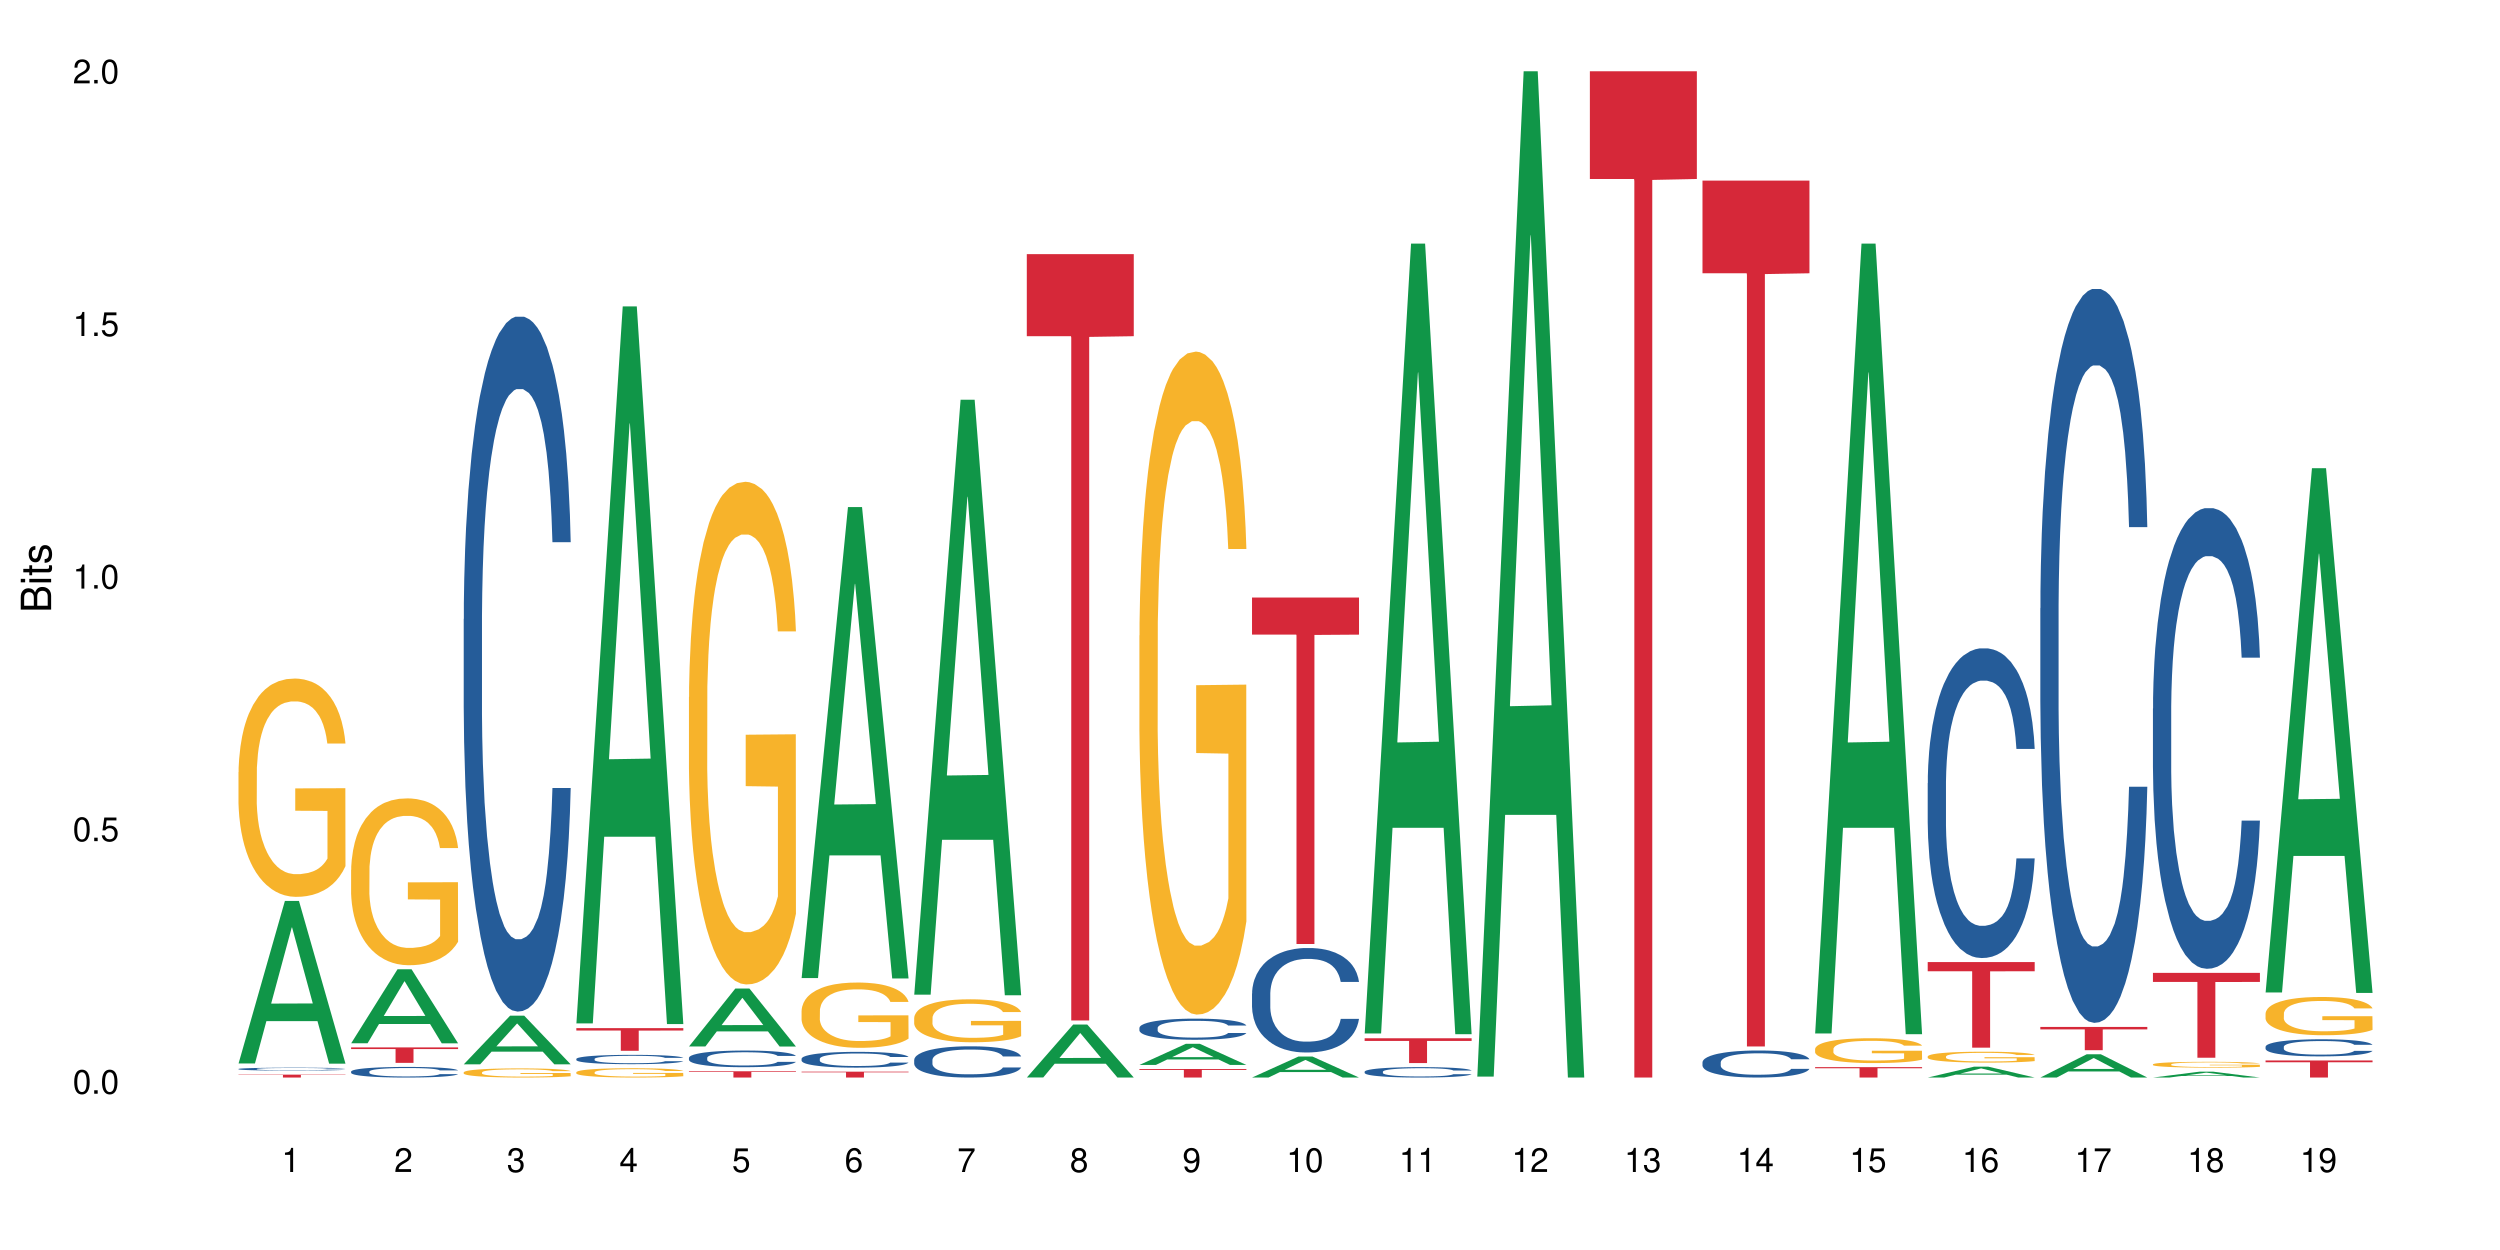 <?xml version="1.0" encoding="UTF-8"?>
<svg xmlns="http://www.w3.org/2000/svg" xmlns:xlink="http://www.w3.org/1999/xlink" width="720pt" height="360pt" viewBox="0 0 720 360" version="1.1">
<defs>
<g>
<symbol overflow="visible" id="glyph0-0">
<path style="stroke:none;" d=""/>
</symbol>
<symbol overflow="visible" id="glyph0-1">
<path style="stroke:none;" d="M 2.641 -6.938 C 2 -6.938 1.422 -6.656 1.078 -6.172 C 0.641 -5.562 0.406 -4.641 0.406 -3.359 C 0.406 -1.016 1.188 0.219 2.641 0.219 C 4.078 0.219 4.859 -1.016 4.859 -3.297 C 4.859 -4.641 4.656 -5.547 4.203 -6.172 C 3.844 -6.656 3.281 -6.938 2.641 -6.938 Z M 2.641 -6.188 C 3.547 -6.188 4 -5.25 4 -3.375 C 4 -1.406 3.562 -0.484 2.625 -0.484 C 1.734 -0.484 1.281 -1.438 1.281 -3.344 C 1.281 -5.25 1.734 -6.188 2.641 -6.188 Z M 2.641 -6.188 "/>
</symbol>
<symbol overflow="visible" id="glyph0-2">
<path style="stroke:none;" d="M 1.828 -1 L 0.828 -1 L 0.828 0 L 1.828 0 Z M 1.828 -1 "/>
</symbol>
<symbol overflow="visible" id="glyph0-3">
<path style="stroke:none;" d="M 4.562 -6.797 L 1.062 -6.797 L 0.547 -3.094 L 1.328 -3.094 C 1.719 -3.562 2.047 -3.734 2.578 -3.734 C 3.484 -3.734 4.062 -3.109 4.062 -2.094 C 4.062 -1.125 3.484 -0.531 2.578 -0.531 C 1.828 -0.531 1.375 -0.906 1.188 -1.672 L 0.328 -1.672 C 0.453 -1.109 0.547 -0.844 0.75 -0.594 C 1.125 -0.078 1.828 0.219 2.594 0.219 C 3.969 0.219 4.922 -0.781 4.922 -2.219 C 4.922 -3.562 4.031 -4.484 2.719 -4.484 C 2.25 -4.484 1.859 -4.359 1.469 -4.062 L 1.734 -5.969 L 4.562 -5.969 Z M 4.562 -6.797 "/>
</symbol>
<symbol overflow="visible" id="glyph0-4">
<path style="stroke:none;" d="M 2.484 -4.938 L 2.484 0 L 3.328 0 L 3.328 -6.938 L 2.766 -6.938 C 2.469 -5.875 2.281 -5.734 0.984 -5.562 L 0.984 -4.938 Z M 2.484 -4.938 "/>
</symbol>
<symbol overflow="visible" id="glyph0-5">
<path style="stroke:none;" d="M 4.859 -0.828 L 1.281 -0.828 C 1.359 -1.406 1.672 -1.781 2.5 -2.281 L 3.469 -2.828 C 4.406 -3.344 4.906 -4.062 4.906 -4.906 C 4.906 -5.484 4.672 -6.031 4.266 -6.406 C 3.859 -6.766 3.375 -6.938 2.719 -6.938 C 1.859 -6.938 1.219 -6.625 0.844 -6.031 C 0.609 -5.672 0.5 -5.234 0.484 -4.531 L 1.328 -4.531 C 1.359 -5.016 1.406 -5.281 1.531 -5.516 C 1.75 -5.938 2.188 -6.203 2.703 -6.203 C 3.469 -6.203 4.031 -5.641 4.031 -4.891 C 4.031 -4.344 3.719 -3.859 3.125 -3.516 L 2.234 -3 C 0.812 -2.172 0.406 -1.531 0.328 -0.016 L 4.859 -0.016 Z M 4.859 -0.828 "/>
</symbol>
<symbol overflow="visible" id="glyph0-6">
<path style="stroke:none;" d="M 2.125 -3.188 L 2.578 -3.188 C 3.5 -3.188 3.984 -2.766 3.984 -1.922 C 3.984 -1.062 3.469 -0.531 2.594 -0.531 C 1.656 -0.531 1.203 -1 1.156 -2.016 L 0.312 -2.016 C 0.344 -1.453 0.438 -1.094 0.609 -0.781 C 0.953 -0.109 1.625 0.219 2.547 0.219 C 3.953 0.219 4.859 -0.625 4.859 -1.938 C 4.859 -2.828 4.516 -3.297 3.703 -3.594 C 4.344 -3.844 4.656 -4.328 4.656 -5.031 C 4.656 -6.219 3.875 -6.938 2.578 -6.938 C 1.203 -6.938 0.484 -6.172 0.453 -4.703 L 1.297 -4.703 C 1.312 -5.125 1.344 -5.359 1.453 -5.578 C 1.641 -5.969 2.062 -6.203 2.594 -6.203 C 3.344 -6.203 3.797 -5.75 3.797 -5 C 3.797 -4.516 3.609 -4.219 3.25 -4.047 C 3.016 -3.953 2.703 -3.922 2.125 -3.906 Z M 2.125 -3.188 "/>
</symbol>
<symbol overflow="visible" id="glyph0-7">
<path style="stroke:none;" d="M 3.141 -1.672 L 3.141 0 L 3.984 0 L 3.984 -1.672 L 4.984 -1.672 L 4.984 -2.438 L 3.984 -2.438 L 3.984 -6.938 L 3.359 -6.938 L 0.266 -2.578 L 0.266 -1.672 Z M 3.141 -2.438 L 1 -2.438 L 3.141 -5.5 Z M 3.141 -2.438 "/>
</symbol>
<symbol overflow="visible" id="glyph0-8">
<path style="stroke:none;" d="M 4.781 -5.125 C 4.609 -6.266 3.891 -6.938 2.844 -6.938 C 2.094 -6.938 1.422 -6.578 1.031 -5.953 C 0.594 -5.266 0.406 -4.422 0.406 -3.172 C 0.406 -2 0.578 -1.25 0.984 -0.641 C 1.359 -0.078 1.953 0.219 2.703 0.219 C 3.984 0.219 4.922 -0.75 4.922 -2.094 C 4.922 -3.375 4.062 -4.281 2.844 -4.281 C 2.172 -4.281 1.641 -4.031 1.281 -3.516 C 1.281 -5.234 1.828 -6.188 2.797 -6.188 C 3.391 -6.188 3.797 -5.797 3.938 -5.125 Z M 2.734 -3.531 C 3.547 -3.531 4.062 -2.953 4.062 -2.031 C 4.062 -1.156 3.484 -0.531 2.703 -0.531 C 1.922 -0.531 1.328 -1.188 1.328 -2.078 C 1.328 -2.938 1.906 -3.531 2.734 -3.531 Z M 2.734 -3.531 "/>
</symbol>
<symbol overflow="visible" id="glyph0-9">
<path style="stroke:none;" d="M 4.984 -6.797 L 0.438 -6.797 L 0.438 -5.969 L 4.109 -5.969 C 2.5 -3.656 1.828 -2.234 1.328 0 L 2.219 0 C 2.594 -2.172 3.453 -4.047 4.984 -6.094 Z M 4.984 -6.797 "/>
</symbol>
<symbol overflow="visible" id="glyph0-10">
<path style="stroke:none;" d="M 3.75 -3.656 C 4.469 -4.094 4.688 -4.438 4.688 -5.078 C 4.688 -6.172 3.844 -6.938 2.641 -6.938 C 1.438 -6.938 0.594 -6.172 0.594 -5.094 C 0.594 -4.438 0.812 -4.094 1.516 -3.656 C 0.734 -3.266 0.359 -2.703 0.359 -1.922 C 0.359 -0.656 1.281 0.219 2.641 0.219 C 3.984 0.219 4.922 -0.656 4.922 -1.922 C 4.922 -2.703 4.531 -3.266 3.75 -3.656 Z M 2.641 -6.188 C 3.359 -6.188 3.812 -5.75 3.812 -5.062 C 3.812 -4.406 3.344 -3.984 2.641 -3.984 C 1.922 -3.984 1.453 -4.406 1.453 -5.078 C 1.453 -5.75 1.922 -6.188 2.641 -6.188 Z M 2.641 -3.266 C 3.484 -3.266 4.062 -2.719 4.062 -1.906 C 4.062 -1.078 3.484 -0.531 2.625 -0.531 C 1.797 -0.531 1.219 -1.094 1.219 -1.906 C 1.219 -2.719 1.781 -3.266 2.641 -3.266 Z M 2.641 -3.266 "/>
</symbol>
<symbol overflow="visible" id="glyph0-11">
<path style="stroke:none;" d="M 0.516 -1.578 C 0.672 -0.453 1.406 0.219 2.438 0.219 C 3.188 0.219 3.859 -0.141 4.266 -0.766 C 4.688 -1.453 4.891 -2.297 4.891 -3.547 C 4.891 -4.719 4.703 -5.453 4.312 -6.078 C 3.938 -6.641 3.344 -6.938 2.594 -6.938 C 1.297 -6.938 0.359 -5.969 0.359 -4.625 C 0.359 -3.344 1.234 -2.453 2.453 -2.453 C 3.094 -2.453 3.578 -2.672 4.016 -3.203 C 4 -1.484 3.469 -0.531 2.5 -0.531 C 1.906 -0.531 1.484 -0.906 1.359 -1.578 Z M 2.578 -6.203 C 3.375 -6.203 3.969 -5.531 3.969 -4.641 C 3.969 -3.797 3.391 -3.188 2.547 -3.188 C 1.734 -3.188 1.234 -3.766 1.234 -4.688 C 1.234 -5.562 1.797 -6.203 2.578 -6.203 Z M 2.578 -6.203 "/>
</symbol>
<symbol overflow="visible" id="glyph1-0">
<path style="stroke:none;" d=""/>
</symbol>
<symbol overflow="visible" id="glyph1-1">
<path style="stroke:none;" d="M 0 -0.953 L 0 -4.891 C 0 -5.719 -0.234 -6.344 -0.734 -6.797 C -1.188 -7.234 -1.812 -7.469 -2.5 -7.469 C -3.547 -7.469 -4.188 -7 -4.625 -5.875 C -4.984 -6.688 -5.625 -7.094 -6.531 -7.094 C -7.172 -7.094 -7.734 -6.859 -8.141 -6.391 C -8.562 -5.922 -8.75 -5.344 -8.75 -4.5 L -8.75 -0.953 Z M -4.984 -2.062 L -7.766 -2.062 L -7.766 -4.219 C -7.766 -4.844 -7.688 -5.203 -7.453 -5.5 C -7.219 -5.812 -6.859 -5.969 -6.375 -5.969 C -5.891 -5.969 -5.531 -5.812 -5.297 -5.5 C -5.062 -5.203 -4.984 -4.844 -4.984 -4.219 Z M -0.984 -2.062 L -4 -2.062 L -4 -4.781 C -4 -5.766 -3.438 -6.359 -2.484 -6.359 C -1.547 -6.359 -0.984 -5.766 -0.984 -4.781 Z M -0.984 -2.062 "/>
</symbol>
<symbol overflow="visible" id="glyph1-2">
<path style="stroke:none;" d="M -6.281 -1.797 L -6.281 -0.797 L 0 -0.797 L 0 -1.797 Z M -8.75 -1.797 L -8.75 -0.797 L -7.484 -0.797 L -7.484 -1.797 Z M -8.75 -1.797 "/>
</symbol>
<symbol overflow="visible" id="glyph1-3">
<path style="stroke:none;" d="M -6.281 -3.047 L -6.281 -2.016 L -8.016 -2.016 L -8.016 -1.016 L -6.281 -1.016 L -6.281 -0.172 L -5.469 -0.172 L -5.469 -1.016 L -0.719 -1.016 C -0.078 -1.016 0.281 -1.453 0.281 -2.234 C 0.281 -2.5 0.25 -2.719 0.188 -3.047 L -0.641 -3.047 C -0.609 -2.906 -0.594 -2.766 -0.594 -2.562 C -0.594 -2.141 -0.719 -2.016 -1.156 -2.016 L -5.469 -2.016 L -5.469 -3.047 Z M -6.281 -3.047 "/>
</symbol>
<symbol overflow="visible" id="glyph1-4">
<path style="stroke:none;" d="M -4.531 -5.25 C -5.766 -5.25 -6.469 -4.422 -6.469 -2.969 C -6.469 -1.516 -5.719 -0.562 -4.547 -0.562 C -3.562 -0.562 -3.094 -1.062 -2.734 -2.562 L -2.516 -3.484 C -2.344 -4.188 -2.094 -4.469 -1.641 -4.469 C -1.047 -4.469 -0.641 -3.875 -0.641 -3 C -0.641 -2.453 -0.797 -2 -1.062 -1.75 C -1.25 -1.594 -1.422 -1.531 -1.875 -1.469 L -1.875 -0.406 C -0.422 -0.453 0.281 -1.266 0.281 -2.922 C 0.281 -4.5 -0.5 -5.516 -1.719 -5.516 C -2.656 -5.516 -3.172 -4.984 -3.469 -3.734 L -3.703 -2.766 C -3.891 -1.953 -4.156 -1.609 -4.594 -1.609 C -5.188 -1.609 -5.547 -2.125 -5.547 -2.938 C -5.547 -3.75 -5.203 -4.172 -4.531 -4.203 Z M -4.531 -5.25 "/>
</symbol>
</g>
</defs>
<g id="surface6">
<rect x="0" y="0" width="720" height="360" style="fill:rgb(100%,100%,100%);fill-opacity:1;stroke:none;"/>
<path style=" stroke:none;fill-rule:nonzero;fill:rgb(6.275%,58.824%,28.235%);fill-opacity:1;" d="M 68.684 306.285 L 68.719 306.242 L 82.051 259.461 L 86.098 259.461 L 99.496 306.328 L 94.789 306.328 L 91.434 294.094 L 76.719 294.094 L 73.426 306.285 L 68.684 306.285 L 78.133 289.035 L 90.082 288.992 L 84.125 267.117 L 84.059 267.074 L 83.992 267.207 L 78.102 288.992 L 78.133 289.035 Z M 68.684 306.285 "/>
<path style=" stroke:none;fill-rule:nonzero;fill:rgb(14.51%,36.078%,60%);fill-opacity:1;" d="M 68.684 307.859 L 68.723 307.855 L 68.723 307.84 L 68.836 307.809 L 69.098 307.773 L 69.363 307.746 L 70.039 307.703 L 70.977 307.66 L 71.953 307.625 L 72.668 307.605 L 73.309 307.59 L 74.773 307.562 L 75.711 307.547 L 76.727 307.535 L 77.965 307.52 L 78.867 307.512 L 80.898 307.5 L 82.398 307.496 L 83.566 307.492 L 86.082 307.492 L 87.586 307.496 L 88.676 307.5 L 89.879 307.508 L 90.891 307.512 L 92.66 307.531 L 94.238 307.551 L 94.949 307.562 L 96.078 307.586 L 96.941 307.609 L 97.543 307.629 L 98.219 307.66 L 98.82 307.695 L 99.27 307.734 L 99.496 307.766 L 94.238 307.766 L 93.973 307.734 L 93.672 307.711 L 93.109 307.68 L 92.547 307.656 L 91.758 307.637 L 91.043 307.621 L 90.066 307.605 L 89.203 307.598 L 88.301 307.59 L 87.434 307.586 L 85.781 307.582 L 83.152 307.582 L 81.688 307.59 L 80.898 307.594 L 79.77 307.605 L 78.98 307.613 L 78.043 307.629 L 77.402 307.645 L 76.613 307.664 L 76.051 307.68 L 75.41 307.707 L 75.035 307.727 L 74.699 307.746 L 74.398 307.773 L 74.172 307.797 L 74.02 307.828 L 73.945 307.855 L 73.945 307.973 L 74.02 308 L 74.211 308.031 L 74.699 308.078 L 75.41 308.121 L 76.238 308.152 L 77.027 308.176 L 77.477 308.188 L 78.078 308.199 L 79.02 308.215 L 80.371 308.23 L 81.16 308.234 L 82.363 308.242 L 86.723 308.242 L 87.699 308.238 L 88.715 308.23 L 90.102 308.219 L 90.969 308.207 L 91.719 308.191 L 92.281 308.176 L 92.66 308.164 L 93.223 308.141 L 93.672 308.113 L 94.012 308.086 L 94.238 308.062 L 99.496 308.062 L 99.27 308.094 L 98.934 308.121 L 98.594 308.145 L 98.07 308.172 L 97.469 308.195 L 96.605 308.223 L 95.891 308.238 L 94.949 308.258 L 94.086 308.273 L 93.148 308.285 L 91.758 308.301 L 90.855 308.309 L 89.879 308.316 L 88.715 308.32 L 87.246 308.328 L 85.668 308.332 L 84.203 308.332 L 82.625 308.328 L 81.461 308.328 L 79.922 308.32 L 78.004 308.305 L 76.613 308.293 L 75.523 308.277 L 74.586 308.262 L 73.531 308.242 L 72.18 308.207 L 71.352 308.18 L 70.789 308.16 L 70.152 308.129 L 69.699 308.102 L 69.176 308.059 L 68.797 308.004 L 68.684 307.965 Z M 68.684 307.859 "/>
<path style=" stroke:none;fill-rule:nonzero;fill:rgb(96.863%,70.196%,16.863%);fill-opacity:1;" d="M 68.684 222.352 L 68.723 222.293 L 68.723 221.145 L 68.875 218.559 L 69.25 215 L 69.738 212.07 L 70.262 209.773 L 70.602 208.57 L 71.164 206.848 L 71.652 205.582 L 72.895 203 L 74.473 200.586 L 75.336 199.555 L 76.312 198.578 L 77.703 197.484 L 78.344 197.086 L 80.297 196.164 L 82.512 195.59 L 84.957 195.418 L 86.082 195.477 L 87.625 195.707 L 89.727 196.336 L 90.93 196.91 L 91.871 197.484 L 92.848 198.234 L 94.047 199.383 L 95.176 200.758 L 96.078 202.137 L 96.98 203.859 L 97.73 205.699 L 98.371 207.707 L 98.934 210.121 L 99.27 212.129 L 99.496 214.141 L 94.273 214.141 L 93.973 212.129 L 93.637 210.578 L 93.07 208.684 L 92.508 207.305 L 91.945 206.215 L 90.891 204.723 L 89.992 203.801 L 88.863 203 L 87.773 202.48 L 86.535 202.137 L 85.781 202.023 L 83.789 202.023 L 81.988 202.426 L 80.934 202.883 L 80.184 203.344 L 79.133 204.203 L 78.492 204.895 L 78.117 205.352 L 76.988 207.133 L 76.238 208.742 L 75.824 209.832 L 75.297 211.555 L 74.922 213.105 L 74.508 215.402 L 74.285 217.125 L 73.984 221.031 L 73.945 231.367 L 74.059 233.547 L 74.285 235.902 L 74.586 237.969 L 75.035 240.152 L 75.488 241.816 L 76.277 244.055 L 76.953 245.551 L 77.477 246.527 L 78.492 248.078 L 78.906 248.594 L 79.883 249.625 L 80.898 250.43 L 82.137 251.121 L 83.078 251.465 L 84.578 251.75 L 86.496 251.75 L 88.75 251.406 L 90.18 250.949 L 91.156 250.488 L 91.793 250.086 L 92.582 249.453 L 93.148 248.879 L 93.672 248.25 L 94.312 247.273 L 94.312 233.547 L 85.031 233.492 L 85.031 227.059 L 99.461 227 L 99.496 249.453 L 98.707 251.004 L 97.73 252.496 L 96.793 253.645 L 95.816 254.621 L 94.426 255.715 L 93.297 256.402 L 91.57 257.207 L 89.992 257.723 L 88.336 258.066 L 86.871 258.242 L 85.145 258.297 L 83.602 258.184 L 81.949 257.84 L 80.633 257.379 L 79.434 256.805 L 78.23 256.059 L 76.727 254.852 L 75.75 253.875 L 74.734 252.672 L 73.719 251.234 L 72.82 249.684 L 72.219 248.477 L 71.617 247.102 L 70.977 245.379 L 70.375 243.426 L 69.926 241.645 L 69.512 239.637 L 69.211 237.738 L 68.91 235.156 L 68.762 233.09 L 68.684 231.309 Z M 68.684 222.352 "/>
<path style=" stroke:none;fill-rule:nonzero;fill:rgb(83.922%,15.686%,22.353%);fill-opacity:1;" d="M 68.684 309.496 L 99.496 309.496 L 99.496 309.586 L 86.656 309.586 L 86.656 310.332 L 81.488 310.332 L 81.488 309.586 L 68.684 309.586 Z M 68.684 309.496 "/>
<path style=" stroke:none;fill-rule:nonzero;fill:rgb(6.275%,58.824%,28.235%);fill-opacity:1;" d="M 101.117 300.469 L 101.152 300.449 L 114.484 279.152 L 118.531 279.152 L 131.93 300.488 L 127.223 300.488 L 123.863 294.918 L 109.152 294.918 L 105.859 300.469 L 101.117 300.469 L 110.566 292.613 L 122.516 292.594 L 116.559 282.637 L 116.492 282.617 L 116.426 282.68 L 110.531 292.594 L 110.566 292.613 Z M 101.117 300.469 "/>
<path style=" stroke:none;fill-rule:nonzero;fill:rgb(14.51%,36.078%,60%);fill-opacity:1;" d="M 101.117 308.605 L 101.156 308.605 L 101.156 308.535 L 101.27 308.43 L 101.531 308.297 L 101.793 308.203 L 102.473 308.039 L 103.41 307.879 L 104.387 307.758 L 105.102 307.684 L 105.742 307.629 L 107.207 307.527 L 108.145 307.473 L 109.16 307.426 L 110.398 307.379 L 111.301 307.352 L 113.332 307.305 L 114.832 307.285 L 116 307.277 L 118.516 307.277 L 120.02 307.289 L 121.109 307.301 L 122.312 307.324 L 123.324 307.352 L 125.09 307.41 L 126.668 307.488 L 127.383 307.535 L 128.512 307.621 L 129.375 307.703 L 129.977 307.777 L 130.652 307.879 L 131.254 308.008 L 131.703 308.148 L 131.93 308.27 L 126.668 308.27 L 126.406 308.156 L 126.105 308.07 L 125.543 307.957 L 124.98 307.875 L 124.191 307.793 L 123.477 307.742 L 122.5 307.688 L 121.633 307.656 L 120.734 307.629 L 119.867 307.613 L 118.215 307.598 L 116.297 307.598 L 115.586 307.602 L 114.121 307.625 L 113.332 307.645 L 112.203 307.684 L 111.414 307.719 L 110.477 307.773 L 109.836 307.82 L 109.047 307.895 L 108.484 307.957 L 107.844 308.051 L 107.469 308.121 L 107.129 308.199 L 106.828 308.293 L 106.605 308.391 L 106.453 308.492 L 106.379 308.594 L 106.379 309.027 L 106.453 309.125 L 106.641 309.242 L 107.129 309.414 L 107.844 309.562 L 108.672 309.68 L 109.461 309.762 L 109.91 309.801 L 110.512 309.848 L 111.453 309.902 L 112.805 309.957 L 113.594 309.98 L 114.797 310.004 L 116.035 310.016 L 117.688 310.016 L 119.156 310.004 L 120.133 309.988 L 121.145 309.965 L 122.535 309.918 L 123.402 309.875 L 124.152 309.82 L 124.715 309.77 L 125.09 309.723 L 125.656 309.637 L 126.105 309.543 L 126.445 309.445 L 126.668 309.348 L 131.93 309.348 L 131.703 309.461 L 131.367 309.57 L 131.027 309.652 L 130.504 309.75 L 129.902 309.836 L 129.035 309.934 L 128.324 309.996 L 127.383 310.066 L 126.52 310.121 L 125.578 310.168 L 124.191 310.223 L 123.289 310.25 L 122.312 310.277 L 121.145 310.301 L 119.68 310.32 L 118.102 310.328 L 116.637 310.332 L 115.059 310.328 L 113.895 310.316 L 112.352 310.289 L 110.438 310.242 L 109.047 310.188 L 107.957 310.133 L 107.02 310.078 L 105.965 310.004 L 104.613 309.879 L 103.785 309.785 L 103.223 309.707 L 102.582 309.598 L 102.133 309.5 L 101.605 309.344 L 101.23 309.145 L 101.117 308.992 Z M 101.117 308.605 "/>
<path style=" stroke:none;fill-rule:nonzero;fill:rgb(96.863%,70.196%,16.863%);fill-opacity:1;" d="M 101.117 250.516 L 101.156 250.473 L 101.156 249.594 L 101.305 247.617 L 101.684 244.898 L 102.172 242.66 L 102.695 240.902 L 103.035 239.98 L 103.598 238.664 L 104.086 237.699 L 105.328 235.727 L 106.906 233.883 L 107.77 233.094 L 108.746 232.348 L 110.137 231.512 L 110.773 231.203 L 112.73 230.504 L 114.945 230.062 L 117.387 229.934 L 118.516 229.977 L 120.055 230.152 L 122.16 230.633 L 123.363 231.074 L 124.301 231.512 L 125.277 232.082 L 126.48 232.961 L 127.609 234.012 L 128.512 235.066 L 129.414 236.383 L 130.164 237.789 L 130.801 239.324 L 131.367 241.168 L 131.703 242.703 L 131.93 244.238 L 126.707 244.238 L 126.406 242.703 L 126.066 241.52 L 125.504 240.07 L 124.941 239.016 L 124.379 238.184 L 123.324 237.043 L 122.422 236.34 L 121.297 235.727 L 120.207 235.332 L 118.965 235.066 L 118.215 234.98 L 116.223 234.98 L 114.422 235.285 L 113.367 235.637 L 112.617 235.988 L 111.562 236.648 L 110.926 237.172 L 110.551 237.523 L 109.422 238.887 L 108.672 240.113 L 108.258 240.949 L 107.73 242.266 L 107.355 243.449 L 106.941 245.203 L 106.719 246.52 L 106.418 249.504 L 106.379 257.406 L 106.492 259.074 L 106.719 260.871 L 107.02 262.453 L 107.469 264.121 L 107.918 265.391 L 108.707 267.105 L 109.387 268.246 L 109.91 268.992 L 110.926 270.176 L 111.34 270.57 L 112.316 271.359 L 113.332 271.977 L 114.57 272.504 L 115.508 272.766 L 117.012 272.984 L 118.93 272.984 L 121.184 272.723 L 122.613 272.371 L 123.59 272.02 L 124.227 271.711 L 125.016 271.23 L 125.578 270.789 L 126.105 270.309 L 126.746 269.562 L 126.746 259.074 L 117.465 259.027 L 117.465 254.113 L 131.891 254.07 L 131.93 271.23 L 131.141 272.414 L 130.164 273.555 L 129.223 274.434 L 128.246 275.18 L 126.855 276.012 L 125.73 276.539 L 124 277.152 L 122.422 277.551 L 120.77 277.812 L 119.305 277.945 L 117.578 277.988 L 116.035 277.898 L 114.383 277.637 L 113.066 277.285 L 111.863 276.848 L 110.664 276.277 L 109.16 275.355 L 108.184 274.609 L 107.168 273.688 L 106.152 272.59 L 105.25 271.406 L 104.652 270.484 L 104.051 269.43 L 103.41 268.113 L 102.809 266.621 L 102.359 265.262 L 101.945 263.727 L 101.645 262.277 L 101.344 260.301 L 101.195 258.723 L 101.117 257.359 Z M 101.117 250.516 "/>
<path style=" stroke:none;fill-rule:nonzero;fill:rgb(83.922%,15.686%,22.353%);fill-opacity:1;" d="M 101.117 301.652 L 131.93 301.652 L 131.93 302.129 L 119.09 302.133 L 119.09 306.113 L 113.922 306.113 L 113.922 302.137 L 113.848 302.129 L 101.117 302.129 Z M 101.117 301.652 "/>
<path style=" stroke:none;fill-rule:nonzero;fill:rgb(6.275%,58.824%,28.235%);fill-opacity:1;" d="M 133.551 306.52 L 133.586 306.508 L 146.918 292.508 L 150.965 292.508 L 164.363 306.535 L 159.656 306.535 L 156.297 302.871 L 141.582 302.871 L 138.293 306.52 L 133.551 306.52 L 143 301.359 L 154.949 301.344 L 148.992 294.797 L 148.926 294.785 L 148.859 294.824 L 142.965 301.344 L 143 301.359 Z M 133.551 306.52 "/>
<path style=" stroke:none;fill-rule:nonzero;fill:rgb(14.51%,36.078%,60%);fill-opacity:1;" d="M 133.551 178.293 L 133.59 178.109 L 133.59 173.719 L 133.703 166.77 L 133.965 157.988 L 134.227 151.953 L 134.906 141.16 L 135.844 130.73 L 136.82 122.684 L 137.535 117.926 L 138.172 114.27 L 139.641 107.5 L 140.578 104.023 L 141.594 100.914 L 142.832 97.805 L 143.734 95.977 L 145.762 93.051 L 147.266 91.77 L 148.43 91.219 L 150.949 91.219 L 152.453 91.953 L 153.543 92.867 L 154.742 94.328 L 155.758 95.977 L 157.523 100 L 159.102 105.121 L 159.816 108.051 L 160.945 113.719 L 161.809 119.207 L 162.41 123.965 L 163.086 130.73 L 163.688 138.965 L 164.137 148.293 L 164.363 156.16 L 159.102 156.16 L 158.84 148.844 L 158.539 143.172 L 157.977 135.672 L 157.41 130.367 L 156.621 125.062 L 155.91 121.586 L 154.934 118.109 L 154.066 115.914 L 153.164 114.27 L 152.301 113.172 L 150.648 112.074 L 148.73 112.074 L 148.02 112.438 L 146.551 113.902 L 145.762 115.184 L 144.637 117.746 L 143.848 120.121 L 142.906 123.781 L 142.27 126.891 L 141.48 131.648 L 140.918 135.855 L 140.277 141.891 L 139.902 146.465 L 139.562 151.586 L 139.262 157.621 L 139.039 164.023 L 138.887 170.793 L 138.812 177.379 L 138.812 205.734 L 138.887 212.316 L 139.074 220 L 139.562 231.16 L 140.277 240.855 L 141.105 248.539 L 141.895 254.027 L 142.344 256.586 L 142.945 259.512 L 143.883 263.172 L 145.238 266.832 L 146.027 268.293 L 147.23 269.758 L 148.469 270.488 L 150.121 270.488 L 151.586 269.758 L 152.566 268.844 L 153.578 267.379 L 154.969 264.27 L 155.832 261.344 L 156.586 257.867 L 157.148 254.391 L 157.523 251.465 L 158.09 245.793 L 158.539 239.574 L 158.879 233.172 L 159.102 226.953 L 164.363 226.953 L 164.137 234.27 L 163.801 241.402 L 163.461 246.707 L 162.934 253.109 L 162.336 258.781 L 161.469 265.184 L 160.754 269.391 L 159.816 273.965 L 158.953 277.441 L 158.012 280.551 L 156.621 284.207 L 155.723 286.039 L 154.742 287.684 L 153.578 289.148 L 152.113 290.43 L 150.535 291.16 L 149.07 291.344 L 147.492 290.977 L 146.328 290.246 L 144.785 288.598 L 142.871 285.305 L 141.48 281.832 L 140.391 278.355 L 139.449 274.695 L 138.398 269.758 L 137.047 261.707 L 136.219 255.488 L 135.656 250.367 L 135.016 243.234 L 134.566 236.832 L 134.039 226.586 L 133.664 213.598 L 133.551 203.539 Z M 133.551 178.293 "/>
<path style=" stroke:none;fill-rule:nonzero;fill:rgb(96.863%,70.196%,16.863%);fill-opacity:1;" d="M 133.551 308.828 L 133.59 308.824 L 133.59 308.777 L 133.738 308.668 L 134.117 308.52 L 134.605 308.395 L 135.129 308.301 L 135.469 308.25 L 136.031 308.176 L 136.52 308.125 L 137.762 308.016 L 139.34 307.914 L 140.203 307.871 L 141.18 307.832 L 142.57 307.785 L 143.207 307.77 L 145.164 307.73 L 147.379 307.707 L 149.82 307.699 L 150.949 307.699 L 152.488 307.711 L 154.594 307.738 L 155.797 307.762 L 156.734 307.785 L 157.711 307.816 L 158.914 307.863 L 160.043 307.922 L 160.945 307.98 L 161.844 308.051 L 162.598 308.129 L 163.234 308.215 L 163.801 308.312 L 164.137 308.398 L 164.363 308.484 L 159.141 308.484 L 158.84 308.398 L 158.5 308.332 L 157.938 308.254 L 157.375 308.195 L 156.809 308.152 L 155.758 308.09 L 154.855 308.051 L 153.73 308.016 L 152.641 307.996 L 151.398 307.98 L 150.648 307.977 L 148.656 307.977 L 146.852 307.992 L 145.801 308.012 L 145.051 308.031 L 143.996 308.066 L 143.359 308.094 L 142.984 308.113 L 141.855 308.188 L 141.105 308.258 L 140.691 308.301 L 140.164 308.375 L 139.789 308.438 L 139.375 308.535 L 139.148 308.609 L 138.852 308.77 L 138.812 309.203 L 138.926 309.297 L 139.148 309.395 L 139.449 309.48 L 139.902 309.574 L 140.352 309.641 L 141.141 309.734 L 141.816 309.797 L 142.344 309.84 L 143.359 309.902 L 143.773 309.926 L 144.75 309.969 L 145.762 310.004 L 147.004 310.031 L 147.941 310.047 L 149.445 310.059 L 151.363 310.059 L 153.617 310.043 L 155.043 310.023 L 156.02 310.004 L 156.66 309.988 L 157.449 309.961 L 158.012 309.938 L 158.539 309.91 L 159.176 309.871 L 159.176 309.297 L 149.898 309.293 L 149.898 309.023 L 164.324 309.02 L 164.363 309.961 L 163.574 310.027 L 162.598 310.09 L 161.656 310.137 L 160.68 310.18 L 159.289 310.223 L 158.164 310.254 L 156.434 310.285 L 154.855 310.309 L 153.203 310.324 L 151.738 310.328 L 150.008 310.332 L 148.469 310.328 L 146.816 310.312 L 145.5 310.293 L 144.297 310.27 L 143.094 310.238 L 141.594 310.188 L 140.617 310.148 L 139.602 310.098 L 138.586 310.035 L 137.684 309.973 L 137.082 309.922 L 136.484 309.863 L 135.844 309.793 L 135.242 309.711 L 134.793 309.637 L 134.379 309.551 L 134.078 309.473 L 133.777 309.363 L 133.625 309.277 L 133.551 309.203 Z M 133.551 308.828 "/>
<path style=" stroke:none;fill-rule:nonzero;fill:rgb(6.275%,58.824%,28.235%);fill-opacity:1;" d="M 165.984 294.742 L 166.02 294.547 L 179.348 88.25 L 183.398 88.25 L 196.797 294.938 L 192.09 294.938 L 188.73 240.984 L 174.016 240.984 L 170.727 294.742 L 165.984 294.742 L 175.434 218.664 L 187.383 218.473 L 181.422 122.02 L 181.359 121.824 L 181.293 122.406 L 175.398 218.473 L 175.434 218.664 Z M 165.984 294.742 "/>
<path style=" stroke:none;fill-rule:nonzero;fill:rgb(14.51%,36.078%,60%);fill-opacity:1;" d="M 165.984 304.965 L 166.023 304.965 L 166.023 304.906 L 166.137 304.812 L 166.398 304.695 L 166.66 304.613 L 167.336 304.469 L 168.277 304.328 L 169.254 304.219 L 169.969 304.156 L 170.605 304.105 L 172.07 304.016 L 173.012 303.969 L 174.027 303.93 L 175.266 303.887 L 176.168 303.863 L 178.195 303.824 L 179.699 303.805 L 180.863 303.797 L 183.383 303.797 L 184.887 303.809 L 185.973 303.82 L 187.176 303.84 L 188.191 303.863 L 189.957 303.914 L 191.535 303.984 L 192.25 304.023 L 193.375 304.102 L 194.242 304.172 L 194.844 304.238 L 195.52 304.328 L 196.121 304.438 L 196.57 304.562 L 196.797 304.668 L 191.535 304.668 L 191.273 304.57 L 190.973 304.496 L 190.41 304.395 L 189.844 304.324 L 189.055 304.254 L 188.34 304.207 L 187.363 304.16 L 186.5 304.129 L 185.598 304.105 L 184.734 304.094 L 183.082 304.078 L 181.164 304.078 L 180.449 304.082 L 178.984 304.102 L 178.195 304.121 L 177.07 304.152 L 176.281 304.188 L 175.34 304.234 L 174.703 304.277 L 173.914 304.34 L 173.348 304.398 L 172.711 304.477 L 172.336 304.539 L 171.996 304.609 L 171.695 304.688 L 171.469 304.773 L 171.32 304.867 L 171.246 304.953 L 171.246 305.336 L 171.32 305.422 L 171.508 305.527 L 171.996 305.676 L 172.711 305.805 L 173.539 305.91 L 174.328 305.984 L 174.777 306.016 L 175.379 306.055 L 176.316 306.105 L 177.672 306.156 L 178.461 306.176 L 179.66 306.195 L 180.902 306.203 L 182.555 306.203 L 184.02 306.195 L 184.996 306.18 L 186.012 306.16 L 187.402 306.121 L 188.266 306.082 L 189.02 306.035 L 189.582 305.988 L 189.957 305.949 L 190.52 305.871 L 190.973 305.789 L 191.309 305.703 L 191.535 305.621 L 196.797 305.621 L 196.57 305.719 L 196.234 305.812 L 195.895 305.883 L 195.367 305.969 L 194.766 306.047 L 193.902 306.133 L 193.188 306.188 L 192.25 306.25 L 191.387 306.297 L 190.445 306.34 L 189.055 306.387 L 188.152 306.414 L 187.176 306.434 L 186.012 306.453 L 184.547 306.473 L 182.969 306.48 L 181.504 306.484 L 179.926 306.477 L 178.762 306.469 L 177.219 306.445 L 175.305 306.402 L 173.914 306.355 L 172.824 306.309 L 171.883 306.262 L 170.832 306.195 L 169.48 306.086 L 168.652 306.004 L 168.09 305.934 L 167.449 305.836 L 167 305.75 L 166.473 305.613 L 166.098 305.441 L 165.984 305.305 Z M 165.984 304.965 "/>
<path style=" stroke:none;fill-rule:nonzero;fill:rgb(96.863%,70.196%,16.863%);fill-opacity:1;" d="M 165.984 308.797 L 166.023 308.793 L 166.023 308.746 L 166.172 308.637 L 166.547 308.484 L 167.035 308.359 L 167.562 308.262 L 167.902 308.207 L 168.465 308.137 L 168.953 308.082 L 170.191 307.973 L 171.77 307.867 L 172.637 307.824 L 173.613 307.781 L 175.004 307.734 L 175.641 307.719 L 177.594 307.68 L 179.812 307.656 L 182.254 307.648 L 183.383 307.648 L 184.922 307.66 L 187.027 307.688 L 188.23 307.711 L 189.168 307.734 L 190.145 307.766 L 191.348 307.816 L 192.477 307.875 L 193.375 307.934 L 194.277 308.008 L 195.031 308.086 L 195.668 308.172 L 196.234 308.273 L 196.57 308.359 L 196.797 308.445 L 191.574 308.445 L 191.273 308.359 L 190.934 308.293 L 190.371 308.215 L 189.809 308.156 L 189.242 308.109 L 188.191 308.043 L 187.289 308.004 L 186.164 307.973 L 185.074 307.949 L 183.832 307.934 L 183.082 307.93 L 181.09 307.93 L 179.285 307.945 L 178.234 307.965 L 177.484 307.984 L 176.43 308.023 L 175.793 308.051 L 175.414 308.07 L 174.289 308.148 L 173.539 308.215 L 173.125 308.262 L 172.598 308.336 L 172.223 308.402 L 171.809 308.5 L 171.582 308.574 L 171.281 308.742 L 171.246 309.184 L 171.359 309.277 L 171.582 309.375 L 171.883 309.465 L 172.336 309.559 L 172.785 309.629 L 173.574 309.723 L 174.25 309.789 L 174.777 309.828 L 175.793 309.895 L 176.203 309.918 L 177.184 309.961 L 178.195 309.996 L 179.438 310.027 L 180.375 310.039 L 181.879 310.055 L 183.797 310.055 L 186.051 310.039 L 187.477 310.02 L 188.453 310 L 189.094 309.98 L 189.883 309.953 L 190.445 309.93 L 190.973 309.902 L 191.609 309.863 L 191.609 309.277 L 182.328 309.273 L 182.328 309 L 196.758 308.996 L 196.797 309.953 L 196.008 310.02 L 195.031 310.086 L 194.09 310.133 L 193.113 310.176 L 191.723 310.223 L 190.598 310.25 L 188.867 310.285 L 187.289 310.309 L 185.637 310.324 L 184.172 310.328 L 182.441 310.332 L 180.902 310.328 L 179.25 310.312 L 177.934 310.293 L 176.73 310.27 L 175.527 310.238 L 174.027 310.184 L 173.047 310.145 L 172.035 310.094 L 171.02 310.031 L 170.117 309.965 L 169.516 309.914 L 168.914 309.855 L 168.277 309.781 L 167.676 309.699 L 167.227 309.621 L 166.812 309.535 L 166.512 309.453 L 166.211 309.344 L 166.059 309.258 L 165.984 309.18 Z M 165.984 308.797 "/>
<path style=" stroke:none;fill-rule:nonzero;fill:rgb(83.922%,15.686%,22.353%);fill-opacity:1;" d="M 165.984 296.102 L 196.797 296.102 L 196.797 296.801 L 183.953 296.805 L 183.953 302.633 L 178.789 302.633 L 178.789 296.812 L 178.715 296.801 L 165.984 296.801 Z M 165.984 296.102 "/>
<path style=" stroke:none;fill-rule:nonzero;fill:rgb(6.275%,58.824%,28.235%);fill-opacity:1;" d="M 198.418 301.383 L 198.449 301.367 L 211.781 284.691 L 215.832 284.691 L 229.23 301.398 L 224.523 301.398 L 221.164 297.035 L 206.449 297.035 L 203.156 301.383 L 198.418 301.383 L 207.867 295.234 L 219.816 295.215 L 213.855 287.422 L 213.789 287.406 L 213.727 287.453 L 207.832 295.215 L 207.867 295.234 Z M 198.418 301.383 "/>
<path style=" stroke:none;fill-rule:nonzero;fill:rgb(14.51%,36.078%,60%);fill-opacity:1;" d="M 198.418 304.648 L 198.457 304.641 L 198.457 304.535 L 198.566 304.371 L 198.832 304.16 L 199.094 304.016 L 199.77 303.758 L 200.711 303.508 L 201.688 303.316 L 202.402 303.199 L 203.039 303.113 L 204.504 302.949 L 205.445 302.867 L 206.457 302.793 L 207.699 302.719 L 208.602 302.676 L 210.629 302.605 L 212.133 302.574 L 213.297 302.562 L 215.816 302.562 L 217.316 302.578 L 218.406 302.602 L 219.609 302.637 L 220.625 302.676 L 222.391 302.773 L 223.969 302.895 L 224.684 302.965 L 225.809 303.102 L 226.676 303.23 L 227.273 303.344 L 227.953 303.508 L 228.555 303.703 L 229.004 303.93 L 229.23 304.117 L 223.969 304.117 L 223.707 303.941 L 223.406 303.805 L 222.84 303.625 L 222.277 303.5 L 221.488 303.371 L 220.773 303.289 L 219.797 303.207 L 218.934 303.152 L 218.031 303.113 L 217.168 303.086 L 215.516 303.062 L 213.598 303.062 L 212.883 303.07 L 211.418 303.105 L 210.629 303.137 L 209.504 303.195 L 208.715 303.254 L 207.773 303.34 L 207.137 303.414 L 206.348 303.531 L 205.781 303.629 L 205.145 303.773 L 204.77 303.883 L 204.43 304.008 L 204.129 304.152 L 203.902 304.305 L 203.754 304.469 L 203.68 304.625 L 203.68 305.305 L 203.754 305.461 L 203.941 305.645 L 204.43 305.914 L 205.145 306.145 L 205.969 306.328 L 206.758 306.461 L 207.211 306.523 L 207.812 306.59 L 208.75 306.68 L 210.105 306.766 L 210.895 306.801 L 212.094 306.836 L 213.336 306.855 L 214.988 306.855 L 216.453 306.836 L 217.43 306.816 L 218.445 306.781 L 219.836 306.707 L 220.699 306.637 L 221.449 306.551 L 222.016 306.469 L 222.391 306.398 L 222.953 306.262 L 223.406 306.113 L 223.742 305.961 L 223.969 305.812 L 229.23 305.812 L 229.004 305.988 L 228.664 306.156 L 228.328 306.285 L 227.801 306.438 L 227.199 306.574 L 226.336 306.727 L 225.621 306.828 L 224.684 306.938 L 223.82 307.02 L 222.879 307.094 L 221.488 307.184 L 220.586 307.227 L 219.609 307.266 L 218.445 307.301 L 216.98 307.332 L 215.402 307.352 L 213.938 307.355 L 212.359 307.344 L 211.191 307.328 L 209.652 307.289 L 207.738 307.211 L 206.348 307.125 L 205.258 307.043 L 204.316 306.957 L 203.266 306.836 L 201.914 306.645 L 201.086 306.496 L 200.523 306.371 L 199.883 306.203 L 199.434 306.047 L 198.906 305.805 L 198.531 305.492 L 198.418 305.25 Z M 198.418 304.648 "/>
<path style=" stroke:none;fill-rule:nonzero;fill:rgb(96.863%,70.196%,16.863%);fill-opacity:1;" d="M 198.418 200.762 L 198.457 200.629 L 198.457 197.984 L 198.605 192.035 L 198.98 183.836 L 199.469 177.094 L 199.996 171.805 L 200.336 169.027 L 200.898 165.062 L 201.387 162.152 L 202.625 156.203 L 204.203 150.652 L 205.07 148.27 L 206.047 146.023 L 207.438 143.512 L 208.074 142.586 L 210.027 140.469 L 212.246 139.148 L 214.688 138.75 L 215.816 138.883 L 217.355 139.414 L 219.461 140.867 L 220.66 142.188 L 221.602 143.512 L 222.578 145.23 L 223.781 147.875 L 224.906 151.047 L 225.809 154.219 L 226.711 158.188 L 227.465 162.418 L 228.102 167.047 L 228.664 172.598 L 229.004 177.227 L 229.23 181.852 L 224.008 181.852 L 223.707 177.227 L 223.367 173.656 L 222.805 169.293 L 222.242 166.121 L 221.676 163.609 L 220.625 160.172 L 219.723 158.055 L 218.594 156.203 L 217.504 155.012 L 216.266 154.219 L 215.516 153.957 L 213.523 153.957 L 211.719 154.883 L 210.668 155.938 L 209.914 156.996 L 208.863 158.98 L 208.227 160.566 L 207.848 161.625 L 206.723 165.723 L 205.969 169.426 L 205.559 171.938 L 205.031 175.902 L 204.656 179.473 L 204.242 184.762 L 204.016 188.73 L 203.715 197.719 L 203.68 221.52 L 203.789 226.543 L 204.016 231.965 L 204.316 236.723 L 204.77 241.746 L 205.219 245.582 L 206.008 250.738 L 206.684 254.176 L 207.211 256.422 L 208.227 259.992 L 208.637 261.184 L 209.613 263.562 L 210.629 265.414 L 211.871 267 L 212.809 267.793 L 214.312 268.453 L 216.227 268.453 L 218.484 267.66 L 219.91 266.605 L 220.887 265.547 L 221.527 264.621 L 222.316 263.164 L 222.879 261.844 L 223.406 260.391 L 224.043 258.141 L 224.043 226.543 L 214.762 226.41 L 214.762 211.602 L 229.191 211.469 L 229.23 263.164 L 228.441 266.734 L 227.465 270.172 L 226.523 272.816 L 225.547 275.066 L 224.156 277.578 L 223.031 279.164 L 221.301 281.016 L 219.723 282.203 L 218.07 283 L 216.605 283.395 L 214.875 283.527 L 213.336 283.262 L 211.684 282.469 L 210.367 281.41 L 209.164 280.09 L 207.961 278.371 L 206.457 275.594 L 205.48 273.348 L 204.469 270.57 L 203.453 267.266 L 202.551 263.695 L 201.949 260.918 L 201.348 257.746 L 200.711 253.777 L 200.109 249.285 L 199.656 245.184 L 199.246 240.559 L 198.945 236.195 L 198.645 230.246 L 198.492 225.484 L 198.418 221.387 Z M 198.418 200.762 "/>
<path style=" stroke:none;fill-rule:nonzero;fill:rgb(83.922%,15.686%,22.353%);fill-opacity:1;" d="M 198.418 308.52 L 229.23 308.52 L 229.23 308.711 L 216.387 308.715 L 216.387 310.332 L 211.223 310.332 L 211.223 308.715 L 211.148 308.711 L 198.418 308.711 Z M 198.418 308.52 "/>
<path style=" stroke:none;fill-rule:nonzero;fill:rgb(6.275%,58.824%,28.235%);fill-opacity:1;" d="M 230.852 281.676 L 230.883 281.547 L 244.215 146.027 L 248.266 146.027 L 261.664 281.805 L 256.953 281.805 L 253.598 246.363 L 238.883 246.363 L 235.59 281.676 L 230.852 281.676 L 240.297 231.699 L 252.246 231.574 L 246.289 168.211 L 246.223 168.082 L 246.156 168.465 L 240.266 231.574 L 240.297 231.699 Z M 230.852 281.676 "/>
<path style=" stroke:none;fill-rule:nonzero;fill:rgb(14.51%,36.078%,60%);fill-opacity:1;" d="M 230.852 304.914 L 230.887 304.91 L 230.887 304.809 L 231 304.652 L 231.266 304.453 L 231.527 304.316 L 232.203 304.07 L 233.145 303.836 L 234.121 303.652 L 234.832 303.543 L 235.473 303.461 L 236.938 303.309 L 237.879 303.227 L 238.891 303.156 L 240.133 303.086 L 241.035 303.047 L 243.062 302.98 L 244.566 302.949 L 245.73 302.938 L 248.246 302.938 L 249.75 302.953 L 250.84 302.977 L 252.043 303.008 L 253.059 303.047 L 254.824 303.137 L 256.402 303.254 L 257.117 303.32 L 258.242 303.449 L 259.105 303.574 L 259.707 303.68 L 260.383 303.836 L 260.984 304.02 L 261.438 304.234 L 261.664 304.41 L 256.402 304.41 L 256.141 304.246 L 255.84 304.117 L 255.273 303.945 L 254.711 303.824 L 253.922 303.707 L 253.207 303.625 L 252.23 303.547 L 251.367 303.5 L 250.465 303.461 L 249.602 303.438 L 247.949 303.41 L 246.031 303.41 L 245.316 303.418 L 243.852 303.453 L 243.062 303.48 L 241.934 303.539 L 241.145 303.594 L 240.207 303.676 L 239.566 303.746 L 238.777 303.855 L 238.215 303.949 L 237.578 304.086 L 237.199 304.191 L 236.863 304.309 L 236.562 304.445 L 236.336 304.59 L 236.188 304.742 L 236.109 304.895 L 236.109 305.535 L 236.188 305.688 L 236.375 305.859 L 236.863 306.113 L 237.578 306.332 L 238.402 306.508 L 239.191 306.633 L 239.645 306.691 L 240.246 306.758 L 241.184 306.84 L 242.535 306.922 L 243.324 306.957 L 244.527 306.988 L 245.77 307.008 L 247.422 307.008 L 248.887 306.988 L 249.863 306.969 L 250.879 306.938 L 252.27 306.863 L 253.133 306.797 L 253.883 306.719 L 254.449 306.641 L 254.824 306.574 L 255.387 306.445 L 255.84 306.305 L 256.176 306.16 L 256.402 306.02 L 261.664 306.02 L 261.438 306.184 L 261.098 306.348 L 260.762 306.465 L 260.234 306.613 L 259.633 306.742 L 258.77 306.887 L 258.055 306.98 L 257.117 307.086 L 256.25 307.164 L 255.312 307.234 L 253.922 307.316 L 253.02 307.359 L 252.043 307.398 L 250.879 307.43 L 249.414 307.457 L 247.836 307.477 L 246.371 307.48 L 244.793 307.473 L 243.625 307.453 L 242.086 307.418 L 240.168 307.344 L 238.777 307.262 L 237.691 307.184 L 236.75 307.102 L 235.699 306.988 L 234.344 306.809 L 233.52 306.664 L 232.953 306.551 L 232.316 306.387 L 231.867 306.242 L 231.34 306.012 L 230.965 305.715 L 230.852 305.488 Z M 230.852 304.914 "/>
<path style=" stroke:none;fill-rule:nonzero;fill:rgb(96.863%,70.196%,16.863%);fill-opacity:1;" d="M 230.852 291.023 L 230.887 291.004 L 230.887 290.66 L 231.039 289.891 L 231.414 288.824 L 231.902 287.949 L 232.43 287.262 L 232.766 286.898 L 233.332 286.387 L 233.82 286.008 L 235.059 285.234 L 236.637 284.512 L 237.5 284.203 L 238.48 283.91 L 239.867 283.586 L 240.508 283.465 L 242.461 283.191 L 244.68 283.02 L 247.121 282.969 L 248.246 282.984 L 249.789 283.055 L 251.895 283.242 L 253.094 283.414 L 254.035 283.586 L 255.012 283.809 L 256.215 284.152 L 257.34 284.566 L 258.242 284.977 L 259.145 285.492 L 259.895 286.043 L 260.535 286.645 L 261.098 287.363 L 261.438 287.965 L 261.664 288.566 L 256.438 288.566 L 256.141 287.965 L 255.801 287.5 L 255.238 286.934 L 254.672 286.523 L 254.109 286.195 L 253.059 285.75 L 252.156 285.477 L 251.027 285.234 L 249.938 285.078 L 248.699 284.977 L 247.949 284.941 L 245.957 284.941 L 244.152 285.062 L 243.102 285.199 L 242.348 285.336 L 241.297 285.594 L 240.656 285.801 L 240.281 285.938 L 239.156 286.473 L 238.402 286.953 L 237.988 287.277 L 237.465 287.793 L 237.09 288.258 L 236.676 288.945 L 236.449 289.461 L 236.148 290.629 L 236.109 293.719 L 236.223 294.371 L 236.449 295.074 L 236.75 295.695 L 237.199 296.348 L 237.652 296.844 L 238.441 297.516 L 239.117 297.961 L 239.645 298.254 L 240.656 298.715 L 241.07 298.871 L 242.047 299.18 L 243.062 299.422 L 244.301 299.625 L 245.242 299.73 L 246.746 299.816 L 248.66 299.816 L 250.914 299.711 L 252.344 299.574 L 253.32 299.438 L 253.961 299.316 L 254.75 299.129 L 255.312 298.957 L 255.84 298.77 L 256.477 298.477 L 256.477 294.371 L 247.195 294.355 L 247.195 292.43 L 261.625 292.414 L 261.664 299.129 L 260.875 299.594 L 259.895 300.039 L 258.957 300.383 L 257.98 300.676 L 256.59 301 L 255.461 301.207 L 253.734 301.449 L 252.156 301.602 L 250.504 301.703 L 249.035 301.758 L 247.309 301.773 L 245.77 301.738 L 244.113 301.637 L 242.801 301.5 L 241.598 301.328 L 240.395 301.105 L 238.891 300.742 L 237.914 300.453 L 236.898 300.09 L 235.887 299.66 L 234.984 299.199 L 234.383 298.836 L 233.781 298.426 L 233.145 297.91 L 232.543 297.324 L 232.09 296.793 L 231.676 296.191 L 231.375 295.625 L 231.078 294.852 L 230.926 294.234 L 230.852 293.703 Z M 230.852 291.023 "/>
<path style=" stroke:none;fill-rule:nonzero;fill:rgb(83.922%,15.686%,22.353%);fill-opacity:1;" d="M 230.852 308.645 L 261.664 308.645 L 261.664 308.824 L 248.82 308.824 L 248.82 310.332 L 243.656 310.332 L 243.656 308.828 L 243.578 308.824 L 230.852 308.824 Z M 230.852 308.645 "/>
<path style=" stroke:none;fill-rule:nonzero;fill:rgb(6.275%,58.824%,28.235%);fill-opacity:1;" d="M 263.285 286.473 L 263.316 286.312 L 276.648 115.129 L 280.699 115.129 L 294.094 286.633 L 289.387 286.633 L 286.031 241.863 L 271.316 241.863 L 268.023 286.473 L 263.285 286.473 L 272.73 223.344 L 284.68 223.184 L 278.723 143.148 L 278.656 142.988 L 278.59 143.469 L 272.699 223.184 L 272.73 223.344 Z M 263.285 286.473 "/>
<path style=" stroke:none;fill-rule:nonzero;fill:rgb(14.51%,36.078%,60%);fill-opacity:1;" d="M 263.285 305.254 L 263.32 305.242 L 263.32 305.047 L 263.434 304.734 L 263.695 304.34 L 263.961 304.07 L 264.637 303.582 L 265.574 303.113 L 266.555 302.754 L 267.266 302.539 L 267.906 302.375 L 269.371 302.07 L 270.309 301.914 L 271.324 301.773 L 272.566 301.637 L 273.465 301.555 L 275.496 301.422 L 277 301.363 L 278.164 301.34 L 280.68 301.34 L 282.184 301.371 L 283.273 301.414 L 284.477 301.48 L 285.492 301.555 L 287.258 301.734 L 288.836 301.965 L 289.547 302.094 L 290.676 302.352 L 291.539 302.598 L 292.141 302.812 L 292.816 303.113 L 293.418 303.484 L 293.871 303.902 L 294.094 304.258 L 288.836 304.258 L 288.57 303.93 L 288.27 303.676 L 287.707 303.336 L 287.145 303.098 L 286.355 302.859 L 285.641 302.703 L 284.664 302.547 L 283.801 302.449 L 282.898 302.375 L 282.035 302.324 L 280.379 302.277 L 278.465 302.277 L 277.75 302.293 L 276.285 302.359 L 275.496 302.418 L 274.367 302.531 L 273.578 302.637 L 272.641 302.801 L 272 302.941 L 271.211 303.156 L 270.648 303.344 L 270.012 303.617 L 269.633 303.82 L 269.297 304.051 L 268.996 304.324 L 268.77 304.609 L 268.621 304.914 L 268.543 305.211 L 268.543 306.484 L 268.621 306.781 L 268.809 307.125 L 269.297 307.629 L 270.012 308.062 L 270.836 308.41 L 271.625 308.656 L 272.078 308.77 L 272.676 308.902 L 273.617 309.066 L 274.969 309.23 L 275.758 309.297 L 276.961 309.363 L 278.199 309.395 L 279.855 309.395 L 281.32 309.363 L 282.297 309.32 L 283.312 309.254 L 284.703 309.117 L 285.566 308.984 L 286.316 308.828 L 286.883 308.672 L 287.258 308.539 L 287.82 308.285 L 288.27 308.008 L 288.609 307.719 L 288.836 307.438 L 294.094 307.438 L 293.871 307.77 L 293.531 308.09 L 293.195 308.328 L 292.668 308.613 L 292.066 308.871 L 291.203 309.156 L 290.488 309.348 L 289.547 309.551 L 288.684 309.707 L 287.746 309.848 L 286.355 310.012 L 285.453 310.094 L 284.477 310.168 L 283.312 310.234 L 281.848 310.293 L 280.27 310.324 L 278.801 310.332 L 277.223 310.316 L 276.059 310.281 L 274.52 310.211 L 272.602 310.062 L 271.211 309.906 L 270.121 309.75 L 269.184 309.586 L 268.133 309.363 L 266.777 309 L 265.953 308.723 L 265.387 308.492 L 264.75 308.172 L 264.297 307.883 L 263.773 307.422 L 263.398 306.84 L 263.285 306.387 Z M 263.285 305.254 "/>
<path style=" stroke:none;fill-rule:nonzero;fill:rgb(96.863%,70.196%,16.863%);fill-opacity:1;" d="M 263.285 293.098 L 263.32 293.086 L 263.32 292.859 L 263.473 292.352 L 263.848 291.652 L 264.336 291.074 L 264.863 290.621 L 265.199 290.387 L 265.766 290.047 L 266.254 289.797 L 267.492 289.289 L 269.07 288.812 L 269.934 288.609 L 270.91 288.418 L 272.301 288.203 L 272.941 288.125 L 274.895 287.945 L 277.113 287.832 L 279.555 287.797 L 280.68 287.809 L 282.223 287.852 L 284.324 287.977 L 285.527 288.09 L 286.469 288.203 L 287.445 288.352 L 288.648 288.578 L 289.773 288.848 L 290.676 289.121 L 291.578 289.457 L 292.328 289.82 L 292.969 290.215 L 293.531 290.691 L 293.871 291.086 L 294.094 291.48 L 288.871 291.48 L 288.57 291.086 L 288.234 290.781 L 287.672 290.406 L 287.105 290.137 L 286.543 289.922 L 285.492 289.629 L 284.59 289.445 L 283.461 289.289 L 282.371 289.188 L 281.133 289.121 L 280.379 289.098 L 278.391 289.098 L 276.586 289.176 L 275.535 289.266 L 274.781 289.355 L 273.73 289.527 L 273.09 289.66 L 272.715 289.754 L 271.59 290.102 L 270.836 290.418 L 270.422 290.633 L 269.898 290.973 L 269.52 291.277 L 269.109 291.73 L 268.883 292.07 L 268.582 292.84 L 268.543 294.875 L 268.656 295.305 L 268.883 295.766 L 269.184 296.172 L 269.633 296.602 L 270.086 296.93 L 270.875 297.371 L 271.551 297.664 L 272.078 297.859 L 273.09 298.164 L 273.504 298.266 L 274.48 298.469 L 275.496 298.625 L 276.734 298.762 L 277.676 298.832 L 279.18 298.887 L 281.094 298.887 L 283.348 298.82 L 284.777 298.727 L 285.754 298.637 L 286.391 298.559 L 287.18 298.434 L 287.746 298.32 L 288.27 298.195 L 288.91 298.004 L 288.91 295.305 L 279.629 295.293 L 279.629 294.027 L 294.059 294.016 L 294.094 298.434 L 293.305 298.738 L 292.328 299.035 L 291.391 299.258 L 290.414 299.453 L 289.023 299.668 L 287.895 299.801 L 286.168 299.961 L 284.59 300.062 L 282.938 300.129 L 281.469 300.164 L 279.742 300.176 L 278.199 300.152 L 276.547 300.086 L 275.234 299.996 L 274.031 299.883 L 272.828 299.734 L 271.324 299.496 L 270.348 299.305 L 269.332 299.066 L 268.32 298.785 L 267.418 298.48 L 266.816 298.242 L 266.215 297.973 L 265.574 297.633 L 264.977 297.246 L 264.523 296.898 L 264.109 296.5 L 263.809 296.129 L 263.508 295.621 L 263.359 295.211 L 263.285 294.863 Z M 263.285 293.098 "/>
<path style=" stroke:none;fill-rule:nonzero;fill:rgb(6.275%,58.824%,28.235%);fill-opacity:1;" d="M 295.719 310.316 L 295.75 310.305 L 309.082 295.062 L 313.129 295.062 L 326.527 310.332 L 321.82 310.332 L 318.465 306.348 L 303.75 306.348 L 300.457 310.316 L 295.719 310.316 L 305.164 304.699 L 317.113 304.684 L 311.156 297.559 L 311.09 297.543 L 311.023 297.586 L 305.133 304.684 L 305.164 304.699 Z M 295.719 310.316 "/>
<path style=" stroke:none;fill-rule:nonzero;fill:rgb(83.922%,15.686%,22.353%);fill-opacity:1;" d="M 295.719 73.199 L 326.527 73.199 L 326.527 96.824 L 313.688 97.031 L 313.688 293.898 L 308.52 293.898 L 308.52 97.238 L 308.445 96.824 L 295.719 96.824 Z M 295.719 73.199 "/>
<path style=" stroke:none;fill-rule:nonzero;fill:rgb(6.275%,58.824%,28.235%);fill-opacity:1;" d="M 328.148 306.703 L 328.184 306.695 L 341.516 300.621 L 345.562 300.621 L 358.961 306.707 L 354.254 306.707 L 350.895 305.117 L 336.184 305.117 L 332.891 306.703 L 328.148 306.703 L 337.598 304.461 L 349.547 304.457 L 343.59 301.617 L 343.523 301.609 L 343.457 301.629 L 337.566 304.457 L 337.598 304.461 Z M 328.148 306.703 "/>
<path style=" stroke:none;fill-rule:nonzero;fill:rgb(14.51%,36.078%,60%);fill-opacity:1;" d="M 328.148 296.02 L 328.188 296.016 L 328.188 295.879 L 328.301 295.668 L 328.562 295.402 L 328.828 295.219 L 329.504 294.891 L 330.441 294.574 L 331.418 294.328 L 332.133 294.184 L 332.773 294.074 L 334.238 293.867 L 335.176 293.762 L 336.191 293.668 L 337.43 293.57 L 338.332 293.516 L 340.363 293.426 L 341.863 293.387 L 343.031 293.371 L 345.547 293.371 L 347.051 293.395 L 348.141 293.422 L 349.344 293.465 L 350.355 293.516 L 352.121 293.641 L 353.699 293.793 L 354.414 293.883 L 355.543 294.055 L 356.406 294.223 L 357.008 294.367 L 357.684 294.574 L 358.285 294.824 L 358.734 295.109 L 358.961 295.348 L 353.699 295.348 L 353.438 295.125 L 353.137 294.953 L 352.574 294.723 L 352.012 294.562 L 351.223 294.402 L 350.508 294.297 L 349.531 294.191 L 348.664 294.121 L 347.766 294.074 L 346.898 294.039 L 345.246 294.008 L 343.332 294.008 L 342.617 294.016 L 341.152 294.062 L 340.363 294.102 L 339.234 294.18 L 338.445 294.25 L 337.508 294.363 L 336.867 294.457 L 336.078 294.602 L 335.516 294.73 L 334.875 294.914 L 334.5 295.051 L 334.16 295.207 L 333.863 295.391 L 333.637 295.586 L 333.484 295.793 L 333.41 295.992 L 333.41 296.855 L 333.484 297.055 L 333.672 297.289 L 334.16 297.629 L 334.875 297.922 L 335.703 298.156 L 336.492 298.324 L 336.941 298.402 L 337.543 298.488 L 338.484 298.602 L 339.836 298.711 L 340.625 298.758 L 341.828 298.801 L 343.066 298.824 L 344.719 298.824 L 346.188 298.801 L 347.164 298.773 L 348.176 298.73 L 349.566 298.633 L 350.434 298.547 L 351.184 298.441 L 351.746 298.336 L 352.121 298.246 L 352.688 298.074 L 353.137 297.883 L 353.477 297.688 L 353.699 297.5 L 358.961 297.5 L 358.734 297.723 L 358.398 297.938 L 358.059 298.102 L 357.535 298.297 L 356.934 298.469 L 356.066 298.664 L 355.355 298.789 L 354.414 298.93 L 353.551 299.035 L 352.609 299.129 L 351.223 299.242 L 350.32 299.297 L 349.344 299.348 L 348.176 299.391 L 346.711 299.43 L 345.133 299.453 L 343.668 299.457 L 342.09 299.445 L 340.926 299.426 L 339.387 299.375 L 337.469 299.273 L 336.078 299.168 L 334.988 299.062 L 334.051 298.953 L 332.996 298.801 L 331.645 298.555 L 330.816 298.367 L 330.254 298.211 L 329.617 297.996 L 329.164 297.801 L 328.637 297.488 L 328.262 297.094 L 328.148 296.789 Z M 328.148 296.02 "/>
<path style=" stroke:none;fill-rule:nonzero;fill:rgb(96.863%,70.196%,16.863%);fill-opacity:1;" d="M 328.148 183.043 L 328.188 182.867 L 328.188 179.379 L 328.34 171.531 L 328.715 160.719 L 329.203 151.824 L 329.727 144.852 L 330.066 141.188 L 330.629 135.957 L 331.117 132.121 L 332.359 124.273 L 333.938 116.949 L 334.801 113.809 L 335.777 110.844 L 337.168 107.531 L 337.809 106.309 L 339.762 103.52 L 341.977 101.777 L 344.422 101.254 L 345.547 101.426 L 347.086 102.125 L 349.191 104.043 L 350.395 105.789 L 351.332 107.531 L 352.312 109.797 L 353.512 113.285 L 354.641 117.473 L 355.543 121.656 L 356.445 126.887 L 357.195 132.469 L 357.836 138.57 L 358.398 145.895 L 358.734 152 L 358.961 158.105 L 353.738 158.105 L 353.438 152 L 353.102 147.293 L 352.535 141.535 L 351.973 137.352 L 351.41 134.039 L 350.355 129.504 L 349.453 126.715 L 348.328 124.273 L 347.238 122.703 L 346 121.656 L 345.246 121.309 L 343.254 121.309 L 341.453 122.527 L 340.398 123.922 L 339.648 125.32 L 338.598 127.934 L 337.957 130.027 L 337.582 131.422 L 336.453 136.828 L 335.703 141.711 L 335.289 145.023 L 334.762 150.258 L 334.387 154.965 L 333.973 161.941 L 333.75 167.172 L 333.449 179.031 L 333.41 210.422 L 333.523 217.047 L 333.75 224.195 L 334.051 230.477 L 334.5 237.102 L 334.949 242.16 L 335.738 248.961 L 336.418 253.492 L 336.941 256.457 L 337.957 261.168 L 338.371 262.738 L 339.348 265.875 L 340.363 268.316 L 341.602 270.41 L 342.543 271.457 L 344.043 272.328 L 345.961 272.328 L 348.215 271.281 L 349.645 269.887 L 350.621 268.492 L 351.258 267.27 L 352.047 265.352 L 352.609 263.609 L 353.137 261.691 L 353.777 258.727 L 353.777 217.047 L 344.496 216.871 L 344.496 197.34 L 358.926 197.168 L 358.961 265.352 L 358.172 270.062 L 357.195 274.594 L 356.258 278.082 L 355.277 281.047 L 353.891 284.359 L 352.762 286.453 L 351.031 288.895 L 349.453 290.465 L 347.801 291.512 L 346.336 292.035 L 344.609 292.207 L 343.066 291.859 L 341.414 290.812 L 340.098 289.418 L 338.895 287.676 L 337.695 285.406 L 336.191 281.746 L 335.215 278.781 L 334.199 275.117 L 333.184 270.758 L 332.285 266.051 L 331.684 262.387 L 331.082 258.203 L 330.441 252.969 L 329.84 247.043 L 329.391 241.637 L 328.977 235.531 L 328.676 229.777 L 328.375 221.93 L 328.227 215.652 L 328.148 210.246 Z M 328.148 183.043 "/>
<path style=" stroke:none;fill-rule:nonzero;fill:rgb(83.922%,15.686%,22.353%);fill-opacity:1;" d="M 328.148 307.871 L 358.961 307.871 L 358.961 308.137 L 346.121 308.137 L 346.121 310.332 L 340.953 310.332 L 340.953 308.141 L 340.879 308.137 L 328.148 308.137 Z M 328.148 307.871 "/>
<path style=" stroke:none;fill-rule:nonzero;fill:rgb(6.275%,58.824%,28.235%);fill-opacity:1;" d="M 360.582 310.328 L 360.617 310.32 L 373.949 304.285 L 377.996 304.285 L 391.395 310.332 L 386.688 310.332 L 383.328 308.754 L 368.613 308.754 L 365.324 310.328 L 360.582 310.328 L 370.031 308.102 L 381.98 308.094 L 376.023 305.273 L 375.957 305.27 L 375.891 305.285 L 369.996 308.094 L 370.031 308.102 Z M 360.582 310.328 "/>
<path style=" stroke:none;fill-rule:nonzero;fill:rgb(14.51%,36.078%,60%);fill-opacity:1;" d="M 360.582 286.129 L 360.621 286.102 L 360.621 285.441 L 360.734 284.398 L 360.996 283.078 L 361.258 282.168 L 361.938 280.547 L 362.875 278.98 L 363.852 277.77 L 364.566 277.055 L 365.203 276.504 L 366.672 275.488 L 367.609 274.965 L 368.625 274.496 L 369.863 274.031 L 370.766 273.754 L 372.797 273.316 L 374.297 273.121 L 375.461 273.039 L 377.98 273.039 L 379.484 273.152 L 380.574 273.289 L 381.773 273.508 L 382.789 273.754 L 384.555 274.359 L 386.133 275.129 L 386.848 275.57 L 387.977 276.422 L 388.84 277.246 L 389.441 277.961 L 390.117 278.98 L 390.719 280.219 L 391.168 281.621 L 391.395 282.801 L 386.133 282.801 L 385.871 281.703 L 385.57 280.848 L 385.008 279.723 L 384.441 278.926 L 383.652 278.129 L 382.941 277.605 L 381.965 277.082 L 381.098 276.754 L 380.195 276.504 L 379.332 276.34 L 377.68 276.176 L 375.762 276.176 L 375.051 276.23 L 373.586 276.449 L 372.797 276.641 L 371.668 277.027 L 370.879 277.387 L 369.938 277.934 L 369.301 278.402 L 368.512 279.117 L 367.949 279.75 L 367.309 280.656 L 366.934 281.344 L 366.594 282.113 L 366.293 283.023 L 366.07 283.984 L 365.918 285 L 365.844 285.992 L 365.844 290.254 L 365.918 291.242 L 366.105 292.398 L 366.594 294.074 L 367.309 295.531 L 368.137 296.688 L 368.926 297.512 L 369.375 297.898 L 369.977 298.336 L 370.918 298.887 L 372.27 299.438 L 373.059 299.656 L 374.262 299.879 L 375.5 299.988 L 377.152 299.988 L 378.617 299.879 L 379.598 299.738 L 380.609 299.52 L 382 299.051 L 382.863 298.613 L 383.617 298.09 L 384.18 297.566 L 384.555 297.129 L 385.121 296.273 L 385.57 295.34 L 385.91 294.379 L 386.133 293.441 L 391.395 293.441 L 391.168 294.543 L 390.832 295.617 L 390.492 296.414 L 389.965 297.375 L 389.367 298.227 L 388.5 299.191 L 387.789 299.824 L 386.848 300.512 L 385.984 301.031 L 385.043 301.5 L 383.652 302.051 L 382.754 302.324 L 381.773 302.57 L 380.609 302.793 L 379.145 302.984 L 377.566 303.094 L 376.102 303.121 L 374.523 303.066 L 373.359 302.957 L 371.816 302.711 L 369.902 302.215 L 368.512 301.691 L 367.422 301.168 L 366.48 300.621 L 365.43 299.879 L 364.078 298.668 L 363.25 297.734 L 362.688 296.961 L 362.047 295.891 L 361.598 294.93 L 361.07 293.387 L 360.695 291.438 L 360.582 289.922 Z M 360.582 286.129 "/>
<path style=" stroke:none;fill-rule:nonzero;fill:rgb(83.922%,15.686%,22.353%);fill-opacity:1;" d="M 360.582 172.094 L 391.395 172.094 L 391.395 182.773 L 378.555 182.867 L 378.555 271.875 L 373.387 271.875 L 373.387 182.961 L 373.312 182.773 L 360.582 182.773 Z M 360.582 172.094 "/>
<path style=" stroke:none;fill-rule:nonzero;fill:rgb(6.275%,58.824%,28.235%);fill-opacity:1;" d="M 393.016 297.637 L 393.051 297.422 L 406.383 70.16 L 410.43 70.16 L 423.828 297.852 L 419.121 297.852 L 415.762 238.414 L 401.047 238.414 L 397.758 297.637 L 393.016 297.637 L 402.465 213.828 L 414.414 213.617 L 408.453 107.363 L 408.391 107.148 L 408.324 107.789 L 402.43 213.617 L 402.465 213.828 Z M 393.016 297.637 "/>
<path style=" stroke:none;fill-rule:nonzero;fill:rgb(14.51%,36.078%,60%);fill-opacity:1;" d="M 393.016 308.641 L 393.055 308.637 L 393.055 308.57 L 393.168 308.469 L 393.43 308.336 L 393.691 308.246 L 394.367 308.082 L 395.309 307.926 L 396.285 307.805 L 397 307.734 L 397.637 307.68 L 399.102 307.578 L 400.043 307.527 L 401.059 307.48 L 402.297 307.434 L 403.199 307.406 L 405.227 307.363 L 406.73 307.344 L 407.895 307.336 L 410.414 307.336 L 411.918 307.348 L 413.008 307.359 L 414.207 307.383 L 415.223 307.406 L 416.988 307.469 L 418.566 307.543 L 419.281 307.586 L 420.41 307.672 L 421.273 307.754 L 421.875 307.824 L 422.551 307.926 L 423.152 308.051 L 423.602 308.191 L 423.828 308.309 L 418.566 308.309 L 418.305 308.199 L 418.004 308.113 L 417.441 308 L 416.875 307.922 L 416.086 307.844 L 415.375 307.789 L 414.395 307.738 L 413.531 307.707 L 412.629 307.68 L 411.766 307.664 L 410.113 307.648 L 408.195 307.648 L 407.484 307.652 L 406.016 307.676 L 405.227 307.695 L 404.102 307.734 L 403.312 307.77 L 402.371 307.824 L 401.734 307.871 L 400.945 307.941 L 400.379 308.004 L 399.742 308.094 L 399.367 308.164 L 399.027 308.238 L 398.727 308.328 L 398.504 308.426 L 398.352 308.527 L 398.277 308.625 L 398.277 309.051 L 398.352 309.148 L 398.539 309.266 L 399.027 309.43 L 399.742 309.578 L 400.57 309.691 L 401.359 309.773 L 401.809 309.812 L 402.41 309.855 L 403.348 309.91 L 404.703 309.965 L 405.492 309.988 L 406.695 310.008 L 407.934 310.02 L 409.586 310.02 L 411.051 310.008 L 412.027 309.996 L 413.043 309.973 L 414.434 309.926 L 415.297 309.883 L 416.051 309.832 L 416.613 309.777 L 416.988 309.734 L 417.551 309.648 L 418.004 309.559 L 418.34 309.461 L 418.566 309.367 L 423.828 309.367 L 423.602 309.477 L 423.266 309.586 L 422.926 309.664 L 422.398 309.762 L 421.797 309.844 L 420.934 309.941 L 420.219 310.004 L 419.281 310.07 L 418.418 310.125 L 417.477 310.172 L 416.086 310.227 L 415.184 310.254 L 414.207 310.277 L 413.043 310.301 L 411.578 310.32 L 410 310.328 L 408.535 310.332 L 406.957 310.328 L 405.793 310.316 L 404.25 310.293 L 402.336 310.242 L 400.945 310.191 L 399.855 310.137 L 398.914 310.082 L 397.863 310.008 L 396.512 309.887 L 395.684 309.797 L 395.121 309.719 L 394.48 309.613 L 394.031 309.516 L 393.504 309.363 L 393.129 309.168 L 393.016 309.016 Z M 393.016 308.641 "/>
<path style=" stroke:none;fill-rule:nonzero;fill:rgb(83.922%,15.686%,22.353%);fill-opacity:1;" d="M 393.016 299.012 L 423.828 299.012 L 423.828 299.781 L 410.988 299.785 L 410.988 306.172 L 405.82 306.172 L 405.82 299.793 L 405.746 299.781 L 393.016 299.781 Z M 393.016 299.012 "/>
<path style=" stroke:none;fill-rule:nonzero;fill:rgb(6.275%,58.824%,28.235%);fill-opacity:1;" d="M 425.449 310.059 L 425.48 309.789 L 438.812 20.527 L 442.863 20.527 L 456.262 310.332 L 451.555 310.332 L 448.195 234.684 L 433.48 234.684 L 430.188 310.059 L 425.449 310.059 L 434.898 203.391 L 446.848 203.117 L 440.887 67.875 L 440.82 67.602 L 440.758 68.418 L 434.863 203.117 L 434.898 203.391 Z M 425.449 310.059 "/>
<path style=" stroke:none;fill-rule:nonzero;fill:rgb(83.922%,15.686%,22.353%);fill-opacity:1;" d="M 457.883 20.527 L 488.695 20.527 L 488.695 51.547 L 475.852 51.82 L 475.852 310.332 L 470.688 310.332 L 470.688 52.094 L 470.609 51.547 L 457.883 51.547 Z M 457.883 20.527 "/>
<path style=" stroke:none;fill-rule:nonzero;fill:rgb(14.51%,36.078%,60%);fill-opacity:1;" d="M 490.316 305.934 L 490.352 305.93 L 490.352 305.758 L 490.465 305.488 L 490.73 305.145 L 490.992 304.91 L 491.668 304.492 L 492.605 304.086 L 493.586 303.773 L 494.297 303.586 L 494.938 303.445 L 496.402 303.184 L 497.344 303.047 L 498.355 302.926 L 499.598 302.805 L 500.5 302.734 L 502.527 302.621 L 504.031 302.57 L 505.195 302.547 L 507.711 302.547 L 509.215 302.578 L 510.305 302.613 L 511.508 302.668 L 512.523 302.734 L 514.289 302.891 L 515.867 303.09 L 516.582 303.203 L 517.707 303.422 L 518.57 303.637 L 519.172 303.82 L 519.848 304.086 L 520.449 304.406 L 520.902 304.77 L 521.125 305.074 L 515.867 305.074 L 515.602 304.789 L 515.301 304.57 L 514.738 304.277 L 514.176 304.07 L 513.387 303.863 L 512.672 303.73 L 511.695 303.594 L 510.832 303.508 L 509.93 303.445 L 509.066 303.402 L 507.41 303.359 L 505.496 303.359 L 504.781 303.375 L 503.316 303.43 L 502.527 303.48 L 501.398 303.582 L 500.609 303.672 L 499.672 303.816 L 499.031 303.938 L 498.242 304.121 L 497.68 304.285 L 497.043 304.52 L 496.664 304.695 L 496.328 304.895 L 496.027 305.133 L 495.801 305.379 L 495.652 305.645 L 495.574 305.898 L 495.574 307.004 L 495.652 307.258 L 495.84 307.559 L 496.328 307.992 L 497.043 308.367 L 497.867 308.668 L 498.656 308.883 L 499.109 308.98 L 499.711 309.094 L 500.648 309.238 L 502 309.379 L 502.789 309.438 L 503.992 309.492 L 505.234 309.52 L 506.887 309.52 L 508.352 309.492 L 509.328 309.457 L 510.344 309.398 L 511.734 309.281 L 512.598 309.164 L 513.348 309.031 L 513.914 308.895 L 514.289 308.781 L 514.852 308.562 L 515.301 308.32 L 515.641 308.07 L 515.867 307.828 L 521.125 307.828 L 520.902 308.113 L 520.562 308.391 L 520.227 308.598 L 519.699 308.844 L 519.098 309.066 L 518.234 309.316 L 517.52 309.48 L 516.582 309.656 L 515.715 309.793 L 514.777 309.914 L 513.387 310.055 L 512.484 310.125 L 511.508 310.191 L 510.344 310.246 L 508.879 310.297 L 507.301 310.324 L 505.832 310.332 L 504.254 310.316 L 503.09 310.289 L 501.551 310.227 L 499.633 310.098 L 498.242 309.961 L 497.152 309.828 L 496.215 309.684 L 495.164 309.492 L 493.809 309.18 L 492.984 308.938 L 492.418 308.738 L 491.781 308.461 L 491.328 308.211 L 490.805 307.812 L 490.43 307.309 L 490.316 306.918 Z M 490.316 305.934 "/>
<path style=" stroke:none;fill-rule:nonzero;fill:rgb(83.922%,15.686%,22.353%);fill-opacity:1;" d="M 490.316 52.008 L 521.125 52.008 L 521.125 78.703 L 508.285 78.938 L 508.285 301.383 L 503.117 301.383 L 503.117 79.172 L 503.043 78.703 L 490.316 78.703 Z M 490.316 52.008 "/>
<path style=" stroke:none;fill-rule:nonzero;fill:rgb(6.275%,58.824%,28.235%);fill-opacity:1;" d="M 522.75 297.637 L 522.781 297.422 L 536.113 70.16 L 540.164 70.16 L 553.559 297.852 L 548.852 297.852 L 545.496 238.414 L 530.781 238.414 L 527.488 297.637 L 522.75 297.637 L 532.195 213.828 L 544.145 213.617 L 538.188 107.363 L 538.121 107.148 L 538.055 107.789 L 532.164 213.617 L 532.195 213.828 Z M 522.75 297.637 "/>
<path style=" stroke:none;fill-rule:nonzero;fill:rgb(96.863%,70.196%,16.863%);fill-opacity:1;" d="M 522.75 302.078 L 522.785 302.074 L 522.785 301.941 L 522.938 301.648 L 523.312 301.242 L 523.801 300.91 L 524.328 300.648 L 524.664 300.512 L 525.227 300.312 L 525.719 300.172 L 526.957 299.875 L 528.535 299.602 L 529.398 299.484 L 530.375 299.371 L 531.766 299.25 L 532.406 299.203 L 534.359 299.098 L 536.574 299.031 L 539.02 299.012 L 540.145 299.02 L 541.688 299.047 L 543.789 299.117 L 544.992 299.184 L 545.934 299.25 L 546.91 299.332 L 548.113 299.465 L 549.238 299.621 L 550.141 299.777 L 551.043 299.973 L 551.793 300.184 L 552.434 300.414 L 552.996 300.688 L 553.336 300.914 L 553.559 301.145 L 548.336 301.145 L 548.035 300.914 L 547.699 300.738 L 547.133 300.523 L 546.57 300.367 L 546.008 300.242 L 544.957 300.074 L 544.055 299.969 L 542.926 299.875 L 541.836 299.816 L 540.598 299.777 L 539.844 299.766 L 537.855 299.766 L 536.051 299.812 L 534.996 299.863 L 534.246 299.914 L 533.195 300.012 L 532.555 300.094 L 532.18 300.145 L 531.051 300.348 L 530.301 300.531 L 529.887 300.652 L 529.363 300.852 L 528.984 301.027 L 528.574 301.289 L 528.348 301.484 L 528.047 301.93 L 528.008 303.105 L 528.121 303.355 L 528.348 303.621 L 528.648 303.855 L 529.098 304.105 L 529.551 304.297 L 530.34 304.551 L 531.016 304.719 L 531.539 304.832 L 532.555 305.008 L 532.969 305.066 L 533.945 305.184 L 534.961 305.277 L 536.199 305.355 L 537.141 305.395 L 538.645 305.426 L 540.559 305.426 L 542.812 305.387 L 544.242 305.336 L 545.219 305.281 L 545.855 305.238 L 546.645 305.164 L 547.211 305.098 L 547.734 305.027 L 548.375 304.918 L 548.375 303.355 L 539.094 303.348 L 539.094 302.617 L 553.523 302.609 L 553.559 305.164 L 552.77 305.34 L 551.793 305.512 L 550.855 305.641 L 549.879 305.754 L 548.488 305.879 L 547.359 305.957 L 545.633 306.047 L 544.055 306.105 L 542.398 306.145 L 540.934 306.164 L 539.207 306.172 L 537.664 306.16 L 536.012 306.121 L 534.695 306.066 L 533.496 306 L 532.293 305.918 L 530.789 305.777 L 529.812 305.668 L 528.797 305.531 L 527.785 305.367 L 526.883 305.191 L 526.281 305.055 L 525.68 304.898 L 525.039 304.699 L 524.438 304.477 L 523.988 304.277 L 523.574 304.047 L 523.273 303.832 L 522.973 303.535 L 522.824 303.301 L 522.75 303.098 Z M 522.75 302.078 "/>
<path style=" stroke:none;fill-rule:nonzero;fill:rgb(83.922%,15.686%,22.353%);fill-opacity:1;" d="M 522.75 307.336 L 553.559 307.336 L 553.559 307.656 L 540.719 307.66 L 540.719 310.332 L 535.551 310.332 L 535.551 307.66 L 535.477 307.656 L 522.75 307.656 Z M 522.75 307.336 "/>
<path style=" stroke:none;fill-rule:nonzero;fill:rgb(6.275%,58.824%,28.235%);fill-opacity:1;" d="M 555.18 310.328 L 555.215 310.328 L 568.547 307.195 L 572.594 307.195 L 585.992 310.332 L 581.285 310.332 L 577.93 309.512 L 563.215 309.512 L 559.922 310.328 L 555.18 310.328 L 564.629 309.176 L 576.578 309.172 L 570.621 307.707 L 570.555 307.703 L 570.488 307.715 L 564.598 309.172 L 564.629 309.176 Z M 555.18 310.328 "/>
<path style=" stroke:none;fill-rule:nonzero;fill:rgb(14.51%,36.078%,60%);fill-opacity:1;" d="M 555.18 225.543 L 555.219 225.465 L 555.219 223.508 L 555.332 220.41 L 555.594 216.496 L 555.859 213.809 L 556.535 208.996 L 557.473 204.352 L 558.449 200.766 L 559.164 198.645 L 559.805 197.016 L 561.27 194 L 562.207 192.449 L 563.223 191.066 L 564.461 189.68 L 565.363 188.863 L 567.395 187.559 L 568.895 186.988 L 570.062 186.746 L 572.578 186.746 L 574.082 187.07 L 575.172 187.48 L 576.375 188.133 L 577.387 188.863 L 579.152 190.656 L 580.73 192.941 L 581.445 194.246 L 582.574 196.77 L 583.438 199.215 L 584.039 201.336 L 584.715 204.352 L 585.316 208.02 L 585.766 212.176 L 585.992 215.684 L 580.73 215.684 L 580.469 212.422 L 580.168 209.895 L 579.605 206.551 L 579.043 204.188 L 578.254 201.824 L 577.539 200.277 L 576.562 198.727 L 575.699 197.75 L 574.797 197.016 L 573.93 196.527 L 572.277 196.039 L 570.363 196.039 L 569.648 196.199 L 568.184 196.852 L 567.395 197.422 L 566.266 198.566 L 565.477 199.625 L 564.539 201.254 L 563.898 202.641 L 563.109 204.758 L 562.547 206.633 L 561.906 209.324 L 561.531 211.363 L 561.195 213.645 L 560.895 216.332 L 560.668 219.188 L 560.516 222.203 L 560.441 225.137 L 560.441 237.77 L 560.516 240.707 L 560.703 244.129 L 561.195 249.102 L 561.906 253.422 L 562.734 256.844 L 563.523 259.289 L 563.973 260.43 L 564.574 261.734 L 565.516 263.367 L 566.867 264.996 L 567.656 265.648 L 568.859 266.301 L 570.098 266.625 L 571.754 266.625 L 573.219 266.301 L 574.195 265.891 L 575.207 265.242 L 576.598 263.855 L 577.465 262.551 L 578.215 261 L 578.777 259.453 L 579.152 258.148 L 579.719 255.621 L 580.168 252.852 L 580.508 249.996 L 580.73 247.227 L 585.992 247.227 L 585.766 250.488 L 585.43 253.664 L 585.09 256.031 L 584.566 258.883 L 583.965 261.41 L 583.102 264.262 L 582.387 266.137 L 581.445 268.176 L 580.582 269.723 L 579.645 271.109 L 578.254 272.738 L 577.352 273.555 L 576.375 274.289 L 575.207 274.941 L 573.742 275.512 L 572.164 275.836 L 570.699 275.918 L 569.121 275.754 L 567.957 275.43 L 566.418 274.695 L 564.5 273.23 L 563.109 271.68 L 562.02 270.133 L 561.082 268.5 L 560.027 266.301 L 558.676 262.715 L 557.848 259.941 L 557.285 257.66 L 556.648 254.48 L 556.195 251.629 L 555.672 247.062 L 555.293 241.277 L 555.18 236.793 Z M 555.18 225.543 "/>
<path style=" stroke:none;fill-rule:nonzero;fill:rgb(96.863%,70.196%,16.863%);fill-opacity:1;" d="M 555.18 304.238 L 555.219 304.234 L 555.219 304.176 L 555.371 304.047 L 555.746 303.871 L 556.234 303.723 L 556.758 303.609 L 557.098 303.551 L 557.66 303.465 L 558.148 303.398 L 559.391 303.27 L 560.969 303.152 L 561.832 303.098 L 562.809 303.051 L 564.199 302.996 L 564.84 302.977 L 566.793 302.93 L 569.008 302.902 L 571.453 302.895 L 572.578 302.895 L 574.121 302.906 L 576.223 302.938 L 577.426 302.969 L 578.363 302.996 L 579.344 303.035 L 580.543 303.09 L 581.672 303.16 L 582.574 303.227 L 583.477 303.312 L 584.227 303.406 L 584.867 303.508 L 585.43 303.625 L 585.766 303.727 L 585.992 303.828 L 580.77 303.828 L 580.469 303.727 L 580.133 303.648 L 579.566 303.555 L 579.004 303.484 L 578.441 303.43 L 577.387 303.355 L 576.488 303.312 L 575.359 303.27 L 574.27 303.246 L 573.031 303.227 L 572.277 303.223 L 570.285 303.223 L 568.484 303.242 L 567.43 303.266 L 566.68 303.289 L 565.629 303.332 L 564.988 303.367 L 564.613 303.387 L 563.484 303.477 L 562.734 303.559 L 562.32 303.613 L 561.793 303.699 L 561.418 303.777 L 561.004 303.891 L 560.781 303.977 L 560.48 304.172 L 560.441 304.688 L 560.555 304.797 L 560.781 304.914 L 561.082 305.016 L 561.531 305.125 L 561.984 305.207 L 562.773 305.32 L 563.449 305.395 L 563.973 305.441 L 564.988 305.52 L 565.402 305.547 L 566.379 305.598 L 567.395 305.637 L 568.633 305.672 L 569.574 305.691 L 571.074 305.703 L 572.992 305.703 L 575.246 305.688 L 576.676 305.664 L 577.652 305.641 L 578.289 305.621 L 579.078 305.59 L 579.645 305.562 L 580.168 305.527 L 580.809 305.48 L 580.809 304.797 L 571.527 304.793 L 571.527 304.473 L 585.957 304.469 L 585.992 305.59 L 585.203 305.668 L 584.227 305.742 L 583.289 305.797 L 582.312 305.848 L 580.922 305.902 L 579.793 305.938 L 578.066 305.977 L 576.488 306.004 L 574.832 306.02 L 573.367 306.027 L 571.641 306.031 L 570.098 306.023 L 568.445 306.008 L 567.129 305.984 L 565.93 305.957 L 564.727 305.918 L 563.223 305.859 L 562.246 305.809 L 561.23 305.75 L 560.215 305.68 L 559.316 305.602 L 558.715 305.539 L 558.113 305.473 L 557.473 305.387 L 556.871 305.289 L 556.422 305.199 L 556.008 305.098 L 555.707 305.004 L 555.406 304.875 L 555.258 304.773 L 555.18 304.684 Z M 555.18 304.238 "/>
<path style=" stroke:none;fill-rule:nonzero;fill:rgb(83.922%,15.686%,22.353%);fill-opacity:1;" d="M 555.18 277.082 L 585.992 277.082 L 585.992 279.719 L 573.152 279.742 L 573.152 301.73 L 567.984 301.73 L 567.984 279.766 L 567.91 279.719 L 555.18 279.719 Z M 555.18 277.082 "/>
<path style=" stroke:none;fill-rule:nonzero;fill:rgb(6.275%,58.824%,28.235%);fill-opacity:1;" d="M 587.613 310.324 L 587.648 310.32 L 600.98 303.625 L 605.027 303.625 L 618.426 310.332 L 613.719 310.332 L 610.359 308.582 L 595.648 308.582 L 592.355 310.324 L 587.613 310.324 L 597.062 307.855 L 609.012 307.852 L 603.055 304.723 L 602.988 304.715 L 602.922 304.734 L 597.027 307.852 L 597.062 307.855 Z M 587.613 310.324 "/>
<path style=" stroke:none;fill-rule:nonzero;fill:rgb(14.51%,36.078%,60%);fill-opacity:1;" d="M 587.613 175.195 L 587.652 175 L 587.652 170.363 L 587.766 163.023 L 588.027 153.75 L 588.289 147.375 L 588.969 135.977 L 589.906 124.965 L 590.883 116.461 L 591.598 111.438 L 592.234 107.574 L 593.703 100.426 L 594.641 96.758 L 595.656 93.473 L 596.895 90.188 L 597.797 88.254 L 599.828 85.164 L 601.328 83.812 L 602.496 83.234 L 605.012 83.234 L 606.516 84.004 L 607.605 84.973 L 608.809 86.516 L 609.82 88.254 L 611.586 92.508 L 613.164 97.914 L 613.879 101.008 L 615.008 106.996 L 615.871 112.793 L 616.473 117.816 L 617.148 124.965 L 617.75 133.656 L 618.199 143.512 L 618.426 151.816 L 613.164 151.816 L 612.902 144.09 L 612.602 138.102 L 612.039 130.18 L 611.473 124.578 L 610.684 118.973 L 609.973 115.305 L 608.996 111.633 L 608.129 109.312 L 607.23 107.574 L 606.363 106.418 L 604.711 105.258 L 602.793 105.258 L 602.082 105.645 L 600.617 107.188 L 599.828 108.543 L 598.699 111.246 L 597.91 113.758 L 596.969 117.621 L 596.332 120.906 L 595.543 125.93 L 594.98 130.371 L 594.34 136.75 L 593.965 141.578 L 593.625 146.988 L 593.324 153.363 L 593.102 160.125 L 592.949 167.273 L 592.875 174.227 L 592.875 204.176 L 592.949 211.129 L 593.137 219.242 L 593.625 231.027 L 594.34 241.27 L 595.168 249.383 L 595.957 255.18 L 596.406 257.883 L 597.008 260.973 L 597.949 264.836 L 599.301 268.703 L 600.09 270.246 L 601.293 271.793 L 602.531 272.566 L 604.184 272.566 L 605.652 271.793 L 606.629 270.828 L 607.641 269.281 L 609.031 265.996 L 609.895 262.906 L 610.648 259.234 L 611.211 255.562 L 611.586 252.473 L 612.152 246.484 L 612.602 239.914 L 612.941 233.152 L 613.164 226.586 L 618.426 226.586 L 618.199 234.312 L 617.863 241.848 L 617.523 247.449 L 617 254.211 L 616.398 260.199 L 615.531 266.965 L 614.82 271.406 L 613.879 276.238 L 613.016 279.906 L 612.074 283.191 L 610.684 287.055 L 609.785 288.988 L 608.809 290.727 L 607.641 292.273 L 606.176 293.625 L 604.598 294.398 L 603.133 294.59 L 601.555 294.203 L 600.391 293.43 L 598.848 291.691 L 596.934 288.215 L 595.543 284.543 L 594.453 280.875 L 593.516 277.008 L 592.461 271.793 L 591.109 263.293 L 590.281 256.723 L 589.719 251.312 L 589.078 243.781 L 588.629 237.016 L 588.102 226.199 L 587.727 212.48 L 587.613 201.855 Z M 587.613 175.195 "/>
<path style=" stroke:none;fill-rule:nonzero;fill:rgb(83.922%,15.686%,22.353%);fill-opacity:1;" d="M 587.613 295.754 L 618.426 295.754 L 618.426 296.473 L 605.586 296.477 L 605.586 302.461 L 600.418 302.461 L 600.418 296.484 L 600.344 296.473 L 587.613 296.473 Z M 587.613 295.754 "/>
<path style=" stroke:none;fill-rule:nonzero;fill:rgb(6.275%,58.824%,28.235%);fill-opacity:1;" d="M 620.047 310.332 L 620.082 310.328 L 633.414 308.648 L 637.461 308.648 L 650.859 310.332 L 646.152 310.332 L 642.793 309.895 L 628.078 309.895 L 624.789 310.332 L 620.047 310.332 L 629.496 309.711 L 641.445 309.711 L 635.484 308.926 L 635.422 308.922 L 635.355 308.926 L 629.461 309.711 L 629.496 309.711 Z M 620.047 310.332 "/>
<path style=" stroke:none;fill-rule:nonzero;fill:rgb(14.51%,36.078%,60%);fill-opacity:1;" d="M 620.047 204.082 L 620.086 203.961 L 620.086 201.051 L 620.199 196.441 L 620.461 190.621 L 620.723 186.621 L 621.398 179.469 L 622.34 172.555 L 623.316 167.219 L 624.031 164.066 L 624.668 161.645 L 626.133 157.156 L 627.074 154.852 L 628.09 152.793 L 629.328 150.73 L 630.23 149.52 L 632.258 147.578 L 633.762 146.73 L 634.926 146.367 L 637.445 146.367 L 638.949 146.852 L 640.039 147.457 L 641.238 148.426 L 642.254 149.52 L 644.02 152.184 L 645.598 155.582 L 646.312 157.52 L 647.441 161.281 L 648.305 164.918 L 648.906 168.07 L 649.582 172.555 L 650.184 178.012 L 650.633 184.195 L 650.859 189.41 L 645.598 189.41 L 645.336 184.559 L 645.035 180.801 L 644.473 175.828 L 643.906 172.312 L 643.117 168.797 L 642.406 166.492 L 641.426 164.188 L 640.562 162.734 L 639.66 161.645 L 638.797 160.914 L 637.145 160.188 L 635.227 160.188 L 634.516 160.43 L 633.047 161.402 L 632.258 162.25 L 631.133 163.945 L 630.344 165.523 L 629.402 167.949 L 628.766 170.008 L 627.977 173.16 L 627.414 175.949 L 626.773 179.953 L 626.398 182.984 L 626.059 186.379 L 625.758 190.379 L 625.535 194.625 L 625.383 199.109 L 625.309 203.477 L 625.309 222.27 L 625.383 226.633 L 625.57 231.727 L 626.059 239.121 L 626.773 245.551 L 627.602 250.641 L 628.391 254.277 L 628.84 255.977 L 629.441 257.918 L 630.379 260.34 L 631.734 262.766 L 632.523 263.738 L 633.727 264.707 L 634.965 265.191 L 636.617 265.191 L 638.082 264.707 L 639.059 264.102 L 640.074 263.129 L 641.465 261.07 L 642.328 259.129 L 643.082 256.824 L 643.645 254.523 L 644.02 252.582 L 644.586 248.824 L 645.035 244.699 L 645.375 240.457 L 645.598 236.336 L 650.859 236.336 L 650.633 241.184 L 650.297 245.914 L 649.957 249.43 L 649.43 253.672 L 648.828 257.434 L 647.965 261.676 L 647.25 264.465 L 646.312 267.496 L 645.449 269.801 L 644.508 271.859 L 643.117 274.285 L 642.215 275.5 L 641.238 276.59 L 640.074 277.559 L 638.609 278.41 L 637.031 278.895 L 635.566 279.016 L 633.988 278.773 L 632.824 278.285 L 631.281 277.195 L 629.367 275.012 L 627.977 272.711 L 626.887 270.406 L 625.945 267.98 L 624.895 264.707 L 623.543 259.371 L 622.715 255.25 L 622.152 251.855 L 621.512 247.125 L 621.062 242.883 L 620.535 236.09 L 620.16 227.484 L 620.047 220.812 Z M 620.047 204.082 "/>
<path style=" stroke:none;fill-rule:nonzero;fill:rgb(96.863%,70.196%,16.863%);fill-opacity:1;" d="M 620.047 306.523 L 620.086 306.523 L 620.086 306.492 L 620.234 306.422 L 620.609 306.328 L 621.102 306.246 L 621.625 306.188 L 621.965 306.152 L 622.527 306.109 L 623.016 306.074 L 624.258 306.004 L 625.836 305.941 L 626.699 305.914 L 627.676 305.887 L 629.066 305.859 L 629.703 305.848 L 631.66 305.82 L 633.875 305.809 L 636.316 305.801 L 637.445 305.805 L 638.984 305.809 L 641.09 305.828 L 642.293 305.844 L 643.23 305.859 L 644.207 305.879 L 645.41 305.91 L 646.539 305.945 L 647.441 305.98 L 648.34 306.027 L 649.094 306.078 L 649.73 306.133 L 650.297 306.195 L 650.633 306.25 L 650.859 306.305 L 645.637 306.305 L 645.336 306.25 L 644.996 306.207 L 644.434 306.156 L 643.871 306.121 L 643.305 306.09 L 642.254 306.051 L 641.352 306.027 L 640.227 306.004 L 639.137 305.992 L 637.895 305.98 L 635.152 305.98 L 633.348 305.988 L 632.297 306.004 L 631.547 306.016 L 630.492 306.039 L 629.855 306.055 L 629.48 306.066 L 628.352 306.117 L 627.602 306.16 L 627.188 306.188 L 626.66 306.234 L 626.285 306.277 L 625.871 306.336 L 625.645 306.383 L 625.344 306.488 L 625.309 306.766 L 625.422 306.824 L 625.645 306.887 L 625.945 306.941 L 626.398 307 L 626.848 307.043 L 627.637 307.105 L 628.312 307.145 L 628.84 307.172 L 629.855 307.211 L 630.27 307.227 L 631.246 307.254 L 632.258 307.273 L 633.5 307.293 L 634.438 307.301 L 635.941 307.309 L 637.859 307.309 L 640.113 307.301 L 641.539 307.289 L 642.516 307.277 L 643.156 307.266 L 643.945 307.25 L 644.508 307.234 L 645.035 307.215 L 645.672 307.191 L 645.672 306.824 L 636.395 306.82 L 636.395 306.648 L 650.82 306.648 L 650.859 307.25 L 650.07 307.289 L 649.094 307.332 L 648.152 307.359 L 647.176 307.387 L 645.785 307.418 L 644.66 307.434 L 642.93 307.457 L 641.352 307.469 L 639.699 307.48 L 638.234 307.484 L 636.504 307.484 L 634.965 307.48 L 633.312 307.473 L 631.996 307.461 L 630.793 307.445 L 629.59 307.426 L 628.09 307.395 L 627.113 307.367 L 626.098 307.336 L 625.082 307.297 L 624.18 307.254 L 623.578 307.223 L 622.977 307.188 L 622.34 307.141 L 621.738 307.086 L 621.289 307.039 L 620.875 306.984 L 620.574 306.934 L 620.273 306.867 L 620.121 306.809 L 620.047 306.762 Z M 620.047 306.523 "/>
<path style=" stroke:none;fill-rule:nonzero;fill:rgb(83.922%,15.686%,22.353%);fill-opacity:1;" d="M 620.047 280.18 L 650.859 280.18 L 650.859 282.797 L 638.02 282.82 L 638.02 304.637 L 632.852 304.637 L 632.852 282.844 L 632.777 282.797 L 620.047 282.797 Z M 620.047 280.18 "/>
<path style=" stroke:none;fill-rule:nonzero;fill:rgb(6.275%,58.824%,28.235%);fill-opacity:1;" d="M 652.48 285.824 L 652.512 285.68 L 665.844 134.832 L 669.895 134.832 L 683.293 285.965 L 678.586 285.965 L 675.227 246.516 L 660.512 246.516 L 657.223 285.824 L 652.48 285.824 L 661.93 230.195 L 673.879 230.055 L 667.918 159.523 L 667.852 159.383 L 667.789 159.809 L 661.895 230.055 L 661.93 230.195 Z M 652.48 285.824 "/>
<path style=" stroke:none;fill-rule:nonzero;fill:rgb(14.51%,36.078%,60%);fill-opacity:1;" d="M 652.48 301.457 L 652.52 301.453 L 652.52 301.344 L 652.633 301.172 L 652.895 300.957 L 653.156 300.809 L 653.832 300.543 L 654.773 300.285 L 655.75 300.086 L 656.465 299.969 L 657.102 299.879 L 658.566 299.715 L 659.508 299.629 L 660.523 299.551 L 661.762 299.477 L 662.664 299.43 L 664.691 299.359 L 666.195 299.324 L 667.359 299.312 L 669.879 299.312 L 671.379 299.332 L 672.469 299.352 L 673.672 299.391 L 674.688 299.43 L 676.453 299.527 L 678.031 299.656 L 678.746 299.727 L 679.871 299.867 L 680.738 300 L 681.34 300.117 L 682.016 300.285 L 682.617 300.488 L 683.066 300.719 L 683.293 300.91 L 678.031 300.91 L 677.77 300.73 L 677.469 300.594 L 676.906 300.406 L 676.34 300.277 L 675.551 300.145 L 674.836 300.059 L 673.859 299.977 L 672.996 299.922 L 672.094 299.879 L 671.23 299.852 L 669.578 299.824 L 667.66 299.824 L 666.945 299.836 L 665.48 299.871 L 664.691 299.902 L 663.566 299.965 L 662.777 300.023 L 661.836 300.113 L 661.199 300.191 L 660.41 300.309 L 659.844 300.41 L 659.207 300.559 L 658.832 300.672 L 658.492 300.801 L 658.191 300.949 L 657.965 301.105 L 657.816 301.273 L 657.742 301.434 L 657.742 302.133 L 657.816 302.293 L 658.004 302.484 L 658.492 302.758 L 659.207 302.996 L 660.035 303.188 L 660.824 303.32 L 661.273 303.383 L 661.875 303.457 L 662.812 303.547 L 664.168 303.637 L 664.957 303.672 L 666.156 303.711 L 667.398 303.727 L 669.051 303.727 L 670.516 303.711 L 671.492 303.688 L 672.508 303.652 L 673.898 303.574 L 674.762 303.5 L 675.516 303.418 L 676.078 303.332 L 676.453 303.258 L 677.016 303.117 L 677.469 302.965 L 677.805 302.809 L 678.031 302.656 L 683.293 302.656 L 683.066 302.836 L 682.727 303.012 L 682.391 303.141 L 681.863 303.301 L 681.262 303.438 L 680.398 303.598 L 679.684 303.699 L 678.746 303.812 L 677.883 303.898 L 676.941 303.977 L 675.551 304.066 L 674.648 304.109 L 673.672 304.152 L 672.508 304.188 L 671.043 304.219 L 669.465 304.234 L 668 304.242 L 666.422 304.23 L 665.258 304.215 L 663.715 304.172 L 661.801 304.094 L 660.41 304.008 L 659.32 303.922 L 658.379 303.832 L 657.328 303.711 L 655.977 303.512 L 655.148 303.359 L 654.586 303.23 L 653.945 303.055 L 653.496 302.898 L 652.969 302.645 L 652.594 302.324 L 652.48 302.078 Z M 652.48 301.457 "/>
<path style=" stroke:none;fill-rule:nonzero;fill:rgb(96.863%,70.196%,16.863%);fill-opacity:1;" d="M 652.48 291.848 L 652.52 291.84 L 652.52 291.637 L 652.668 291.184 L 653.043 290.562 L 653.531 290.047 L 654.059 289.645 L 654.398 289.434 L 654.961 289.133 L 655.449 288.91 L 656.688 288.457 L 658.266 288.035 L 659.133 287.852 L 660.109 287.684 L 661.5 287.492 L 662.137 287.422 L 664.09 287.258 L 666.309 287.16 L 668.75 287.129 L 669.879 287.141 L 671.418 287.18 L 673.523 287.289 L 674.727 287.391 L 675.664 287.492 L 676.641 287.621 L 677.844 287.824 L 678.973 288.066 L 679.871 288.305 L 680.773 288.609 L 681.527 288.93 L 682.164 289.281 L 682.727 289.707 L 683.066 290.059 L 683.293 290.41 L 678.07 290.41 L 677.77 290.059 L 677.43 289.785 L 676.867 289.453 L 676.305 289.211 L 675.738 289.02 L 674.688 288.758 L 673.785 288.598 L 672.66 288.457 L 671.57 288.367 L 670.328 288.305 L 669.578 288.285 L 667.586 288.285 L 665.781 288.355 L 664.73 288.438 L 663.98 288.52 L 662.926 288.668 L 662.289 288.789 L 661.91 288.871 L 660.785 289.184 L 660.035 289.465 L 659.621 289.656 L 659.094 289.957 L 658.719 290.23 L 658.305 290.633 L 658.078 290.934 L 657.777 291.617 L 657.742 293.43 L 657.855 293.812 L 658.078 294.223 L 658.379 294.586 L 658.832 294.969 L 659.281 295.262 L 660.07 295.652 L 660.746 295.914 L 661.273 296.086 L 662.289 296.355 L 662.699 296.449 L 663.68 296.629 L 664.691 296.77 L 665.934 296.891 L 666.871 296.949 L 668.375 297 L 670.293 297 L 672.547 296.941 L 673.973 296.859 L 674.949 296.781 L 675.59 296.711 L 676.379 296.598 L 676.941 296.5 L 677.469 296.387 L 678.105 296.215 L 678.105 293.812 L 668.824 293.801 L 668.824 292.676 L 683.254 292.664 L 683.293 296.598 L 682.504 296.871 L 681.527 297.133 L 680.586 297.332 L 679.609 297.504 L 678.219 297.695 L 677.094 297.816 L 675.363 297.957 L 673.785 298.047 L 672.133 298.109 L 670.668 298.137 L 668.938 298.148 L 667.398 298.129 L 665.746 298.066 L 664.43 297.988 L 663.227 297.887 L 662.023 297.758 L 660.523 297.543 L 659.543 297.375 L 658.531 297.164 L 657.516 296.91 L 656.613 296.641 L 656.012 296.43 L 655.41 296.188 L 654.773 295.883 L 654.172 295.543 L 653.719 295.23 L 653.309 294.879 L 653.008 294.547 L 652.707 294.094 L 652.555 293.73 L 652.48 293.418 Z M 652.48 291.848 "/>
<path style=" stroke:none;fill-rule:nonzero;fill:rgb(83.922%,15.686%,22.353%);fill-opacity:1;" d="M 652.48 305.406 L 683.293 305.406 L 683.293 305.934 L 670.449 305.938 L 670.449 310.332 L 665.285 310.332 L 665.285 305.941 L 665.211 305.934 L 652.48 305.934 Z M 652.48 305.406 "/>
<g style="fill:rgb(0%,0%,0%);fill-opacity:1;">
  <use xlink:href="#glyph0-1" x="20.965" y="314.993"/>
  <use xlink:href="#glyph0-2" x="26.302" y="314.993"/>
  <use xlink:href="#glyph0-1" x="28.97" y="314.993"/>
</g>
<g style="fill:rgb(0%,0%,0%);fill-opacity:1;">
  <use xlink:href="#glyph0-1" x="20.965" y="242.251"/>
  <use xlink:href="#glyph0-2" x="26.302" y="242.251"/>
  <use xlink:href="#glyph0-3" x="28.97" y="242.251"/>
</g>
<g style="fill:rgb(0%,0%,0%);fill-opacity:1;">
  <use xlink:href="#glyph0-4" x="20.965" y="169.509"/>
  <use xlink:href="#glyph0-2" x="26.302" y="169.509"/>
  <use xlink:href="#glyph0-1" x="28.97" y="169.509"/>
</g>
<g style="fill:rgb(0%,0%,0%);fill-opacity:1;">
  <use xlink:href="#glyph0-4" x="20.965" y="96.767"/>
  <use xlink:href="#glyph0-2" x="26.302" y="96.767"/>
  <use xlink:href="#glyph0-3" x="28.97" y="96.767"/>
</g>
<g style="fill:rgb(0%,0%,0%);fill-opacity:1;">
  <use xlink:href="#glyph0-5" x="20.965" y="24.024"/>
  <use xlink:href="#glyph0-2" x="26.302" y="24.024"/>
  <use xlink:href="#glyph0-1" x="28.97" y="24.024"/>
</g>
<g style="fill:rgb(0%,0%,0%);fill-opacity:1;">
  <use xlink:href="#glyph0-4" x="81.09" y="337.532"/>
</g>
<g style="fill:rgb(0%,0%,0%);fill-opacity:1;">
  <use xlink:href="#glyph0-5" x="113.523" y="337.532"/>
</g>
<g style="fill:rgb(0%,0%,0%);fill-opacity:1;">
  <use xlink:href="#glyph0-6" x="145.957" y="337.532"/>
</g>
<g style="fill:rgb(0%,0%,0%);fill-opacity:1;">
  <use xlink:href="#glyph0-7" x="178.391" y="337.532"/>
</g>
<g style="fill:rgb(0%,0%,0%);fill-opacity:1;">
  <use xlink:href="#glyph0-3" x="210.824" y="337.532"/>
</g>
<g style="fill:rgb(0%,0%,0%);fill-opacity:1;">
  <use xlink:href="#glyph0-8" x="243.258" y="337.532"/>
</g>
<g style="fill:rgb(0%,0%,0%);fill-opacity:1;">
  <use xlink:href="#glyph0-9" x="275.691" y="337.532"/>
</g>
<g style="fill:rgb(0%,0%,0%);fill-opacity:1;">
  <use xlink:href="#glyph0-10" x="308.121" y="337.532"/>
</g>
<g style="fill:rgb(0%,0%,0%);fill-opacity:1;">
  <use xlink:href="#glyph0-11" x="340.555" y="337.532"/>
</g>
<g style="fill:rgb(0%,0%,0%);fill-opacity:1;">
  <use xlink:href="#glyph0-4" x="370.488" y="337.532"/>
  <use xlink:href="#glyph0-1" x="375.825" y="337.532"/>
</g>
<g style="fill:rgb(0%,0%,0%);fill-opacity:1;">
  <use xlink:href="#glyph0-4" x="402.922" y="337.532"/>
  <use xlink:href="#glyph0-4" x="408.259" y="337.532"/>
</g>
<g style="fill:rgb(0%,0%,0%);fill-opacity:1;">
  <use xlink:href="#glyph0-4" x="435.355" y="337.532"/>
  <use xlink:href="#glyph0-5" x="440.692" y="337.532"/>
</g>
<g style="fill:rgb(0%,0%,0%);fill-opacity:1;">
  <use xlink:href="#glyph0-4" x="467.789" y="337.532"/>
  <use xlink:href="#glyph0-6" x="473.126" y="337.532"/>
</g>
<g style="fill:rgb(0%,0%,0%);fill-opacity:1;">
  <use xlink:href="#glyph0-4" x="500.223" y="337.532"/>
  <use xlink:href="#glyph0-7" x="505.56" y="337.532"/>
</g>
<g style="fill:rgb(0%,0%,0%);fill-opacity:1;">
  <use xlink:href="#glyph0-4" x="532.652" y="337.532"/>
  <use xlink:href="#glyph0-3" x="537.989" y="337.532"/>
</g>
<g style="fill:rgb(0%,0%,0%);fill-opacity:1;">
  <use xlink:href="#glyph0-4" x="565.086" y="337.532"/>
  <use xlink:href="#glyph0-8" x="570.423" y="337.532"/>
</g>
<g style="fill:rgb(0%,0%,0%);fill-opacity:1;">
  <use xlink:href="#glyph0-4" x="597.52" y="337.532"/>
  <use xlink:href="#glyph0-9" x="602.856" y="337.532"/>
</g>
<g style="fill:rgb(0%,0%,0%);fill-opacity:1;">
  <use xlink:href="#glyph0-4" x="629.953" y="337.532"/>
  <use xlink:href="#glyph0-10" x="635.29" y="337.532"/>
</g>
<g style="fill:rgb(0%,0%,0%);fill-opacity:1;">
  <use xlink:href="#glyph0-4" x="662.387" y="337.532"/>
  <use xlink:href="#glyph0-11" x="667.724" y="337.532"/>
</g>
<g style="fill:rgb(0%,0%,0%);fill-opacity:1;">
  <use xlink:href="#glyph1-1" x="14.725" y="176.512"/>
  <use xlink:href="#glyph1-2" x="14.725" y="168.508"/>
  <use xlink:href="#glyph1-3" x="14.725" y="165.844"/>
  <use xlink:href="#glyph1-4" x="14.725" y="162.508"/>
</g>
</g>
</svg>
